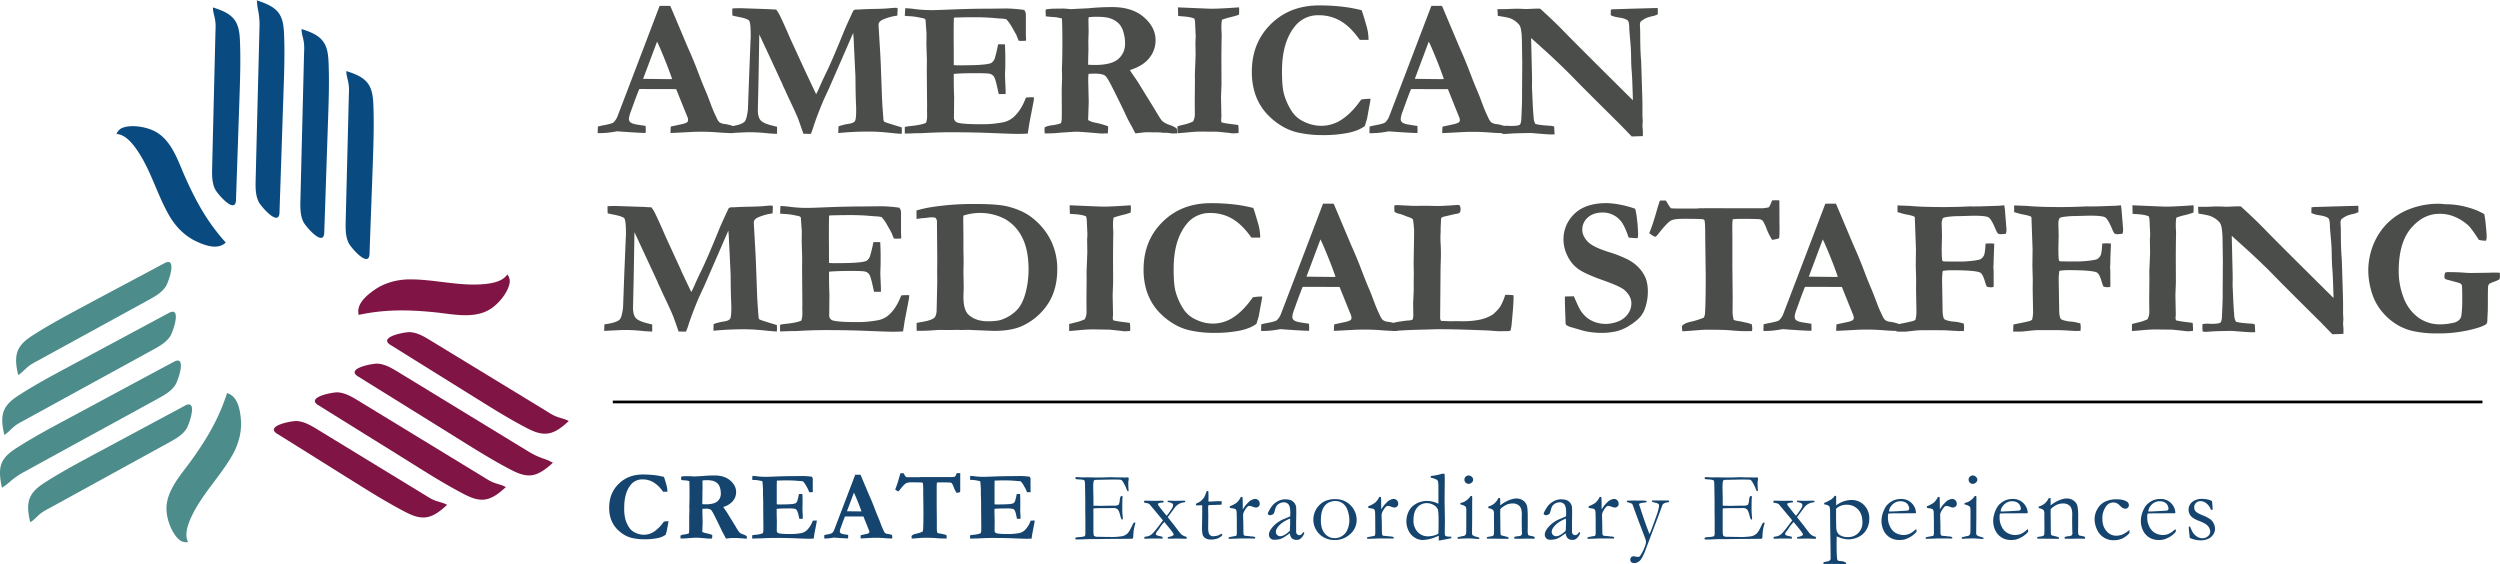<?xml version="1.0" encoding="UTF-8"?>
<svg xmlns="http://www.w3.org/2000/svg" id="Layer_1" data-name="Layer 1" viewBox="0 0 1826.09 412.05">
  <path d="M481.6,125.66l.14-4.79a43.94,43.94,0,0,1,4.73-1.06c3.62-.71,5.82-1.34,6.59-1.91a12.51,12.51,0,0,0,2.86-4.09l14.24-37.28,16.7-43.83h7.68l.63,1.27L547.43,63q4.16,9.24,7.47,18t5.71,14.21q1.41,3.32,3.87,10a96.9,96.9,0,0,0,3.88,9,11,11,0,0,0,2.11,3.45A8,8,0,0,0,574.6,119a27.06,27.06,0,0,1,6.17,1.62,24.84,24.84,0,0,1,.35,3.46c0,.33,0,.85-.07,1.55q-5.22,0-11.49-.49t-11.29-.5q-5.57,0-8,.15l-12,.63-3.46.14c0-1.64.07-3.22.21-4.72l7.83-1.7a14.71,14.71,0,0,0,4.1-1.41,2.26,2.26,0,0,0,.7-1.62,5.72,5.72,0,0,0-.35-1.9l-2.8-6.92L538.93,93.5,512,93.43q-1.5,3.39-6.22,16.57a19.22,19.22,0,0,0-1.34,5.08,3.1,3.1,0,0,0,1,2.61c1.08.9,3.15,1.53,6.21,1.91.42.09,2.09.35,5,.77,0,1.7.07,2.87.07,3.53a10.23,10.23,0,0,1-.14,1.62q-4.38,0-20.88-1.2l-2.89.5a62.73,62.73,0,0,1-9.95.84ZM514.78,86q16.49.21,19.44.21l1.76-.07q-2.12-6.27-5.5-14.63T525,58.8Z" transform="translate(-45.04 -28.41)" style="fill:#4b4d4a"></path>
  <path d="M577.51,125.66l.21-4.79c5.88-.76,9.62-2,11.22-3.6q1.54-1.69,2.4-8.82l.92-25.11,1-25.53c.1-1.55.14-2.49.14-2.82q0-9.94-1.16-11.5c-.78-1-3.8-2.05-9.06-3-1.32-.29-2.36-.52-3.11-.71-.09-1.17-.14-2.16-.14-3V34.6q2.61-.21,6.13-.21l20.63.71,2,.14,3.24.14a22.67,22.67,0,0,1,2.44,3.74q2.58,5.16,6.88,15.11l.81,1.89,11,23.93,1.16,2.46,2.26,4.79q1.08,2.33,2.37,5t2.31,4.9A41.93,41.93,0,0,0,643,93.5q2.82-6.5,5.5-11.92,4.65-9.6,12.63-29.34,1.26-3.18,4.19-9.56c1.95-4.26,3-6.5,3.21-6.74a4.08,4.08,0,0,1,2.54-.56c.47,0,1.2,0,2.18-.07,2.45-.14,5.38-.26,8.81-.36q7.39-.06,11.87-.45t5-.39a12.87,12.87,0,0,1,1.69.14c0,.66.07,1.18.07,1.55l-.14,2.12c0,.42,0,1.06-.07,1.9a39.09,39.09,0,0,0-10.79,3c-1.93.95-2.89,2.12-2.89,3.53v1.06L688.09,69q.21,3,1.14,29.42.21,5.92.93,15a16,16,0,0,1,.14,1.76,2.78,2.78,0,0,0,.74,2.19q.66.5,12.66,4.09c0,.75.07,1.32.07,1.69,0,1,0,2-.07,3q-1.91,0-9.59-.82a138,138,0,0,0-14.39-.81q-10.23,0-19.89.85c-.85.09-1.67.16-2.47.21l.14-4.87a39.23,39.23,0,0,1,7.69-1.9c2.25-.38,3.69-1,4.3-1.9s.92-3.39.92-7.48c0-1.55,0-2.92-.07-4.09q-.36-7.41-.43-20.6l-1.2-24.9c-.14-3.52-.3-6-.49-7.33L650.66,92.79c-.43.94-1.06,2.31-1.91,4.09-1.08,2.31-1.81,3.88-2.18,4.73q-5.43,13-7.55,20-.57,1.77-1.69,4.59l-5.42-.07-3.81-10.8q-1.7-4.23-5.79-12.83-2.4-5-3.74-8.12c-.42-.84-.73-1.48-.92-1.9l-.85-1.76a2.2,2.2,0,0,0-.21-.71L606.08,67.33l-6.43-13.75-.56,33.36-.49,21.65q0,5.37,2,7.66t8.64,3.91l3.39.85v5.15q-4.1-.07-8.78-.6a114.31,114.31,0,0,0-12.45-.53Q589.79,125,577.51,125.66Z" transform="translate(-45.04 -28.41)" style="fill:#4b4d4a"></path>
  <path d="M706.3,34.39c2.68.14,5,.35,7,.64a95.81,95.81,0,0,0,12.91.77q2.53,0,13-.42,15.74-.65,28.43-.64l12.77-.14a109.62,109.62,0,0,1,12.69,1.06,5.46,5.46,0,0,1,1.27,3.81V54l.14,2.89c0,.28,0,.71-.07,1.27l-2.89.14c-.38,0-1.17,0-2.4-.14-.42-.94-1-2.33-1.69-4.16l-2.82-5a32.59,32.59,0,0,0-4.52-6.49,19,19,0,0,0-4.51-.56c-.47,0-1.9-.17-4.3-.35Q764.76,41,757.22,41q-8.61,0-15.38.28-.21,1.77-.21,13.9l.07,11.85v8.89a26.31,26.31,0,0,0,3,.21q12.66,0,18-.5c3.58-.33,5.79-.78,6.64-1.37a7.37,7.37,0,0,0,2.27-3.07,99.44,99.44,0,0,0,2.47-10.37l.92-.07,4.09.07c.18,4.19.28,7.36.28,9.52,0,4.94,0,8.11-.11,9.53s-.1,2.51-.1,3.31q0,1.9.21,6.1t.21,6.24V97.1h-5c-.19-.76-.54-2.31-1.06-4.66q-1.41-6.56-2.54-8.18a5.17,5.17,0,0,0-2.83-1.91c-.94-.32-4.43-.49-10.46-.49q-10.68,0-16,.56v2.4q0,8.4.29,14L741.84,114a3.75,3.75,0,0,0,1.91,3.67q2.89,1.49,17.7,1.48a79.84,79.84,0,0,0,16.65-1.48,16.54,16.54,0,0,0,8.32-4.72q4.8-4.73,8-13.26c1.46-.15,2.66-.22,3.6-.22.52,0,1.29,0,2.33.07-.14,1.18-.26,2.17-.35,3l-.42,2.11L797,118l-1.25,8q-4.59.22-7.27.22-3.94,0-21.1-.71-12.08-.49-29.09-.49-8.46,0-20.82.7h-3l-8.54.28v-4.86a42.46,42.46,0,0,1,5.36-.78q7.34-.84,10.16-2.26a14.52,14.52,0,0,0,.78-5.14c0-.8,0-2.17-.07-4.09l.07-2.19L722,80.1l.07-8-.35-11.29.07-8-.63-8.75c0-.23,0-.7-.14-1.41a3.49,3.49,0,0,0-2.12-1l-2.12-.43a46,46,0,0,0-7.75-1c-.9,0-1.93-.15-3.11-.29Z" transform="translate(-45.04 -28.41)" style="fill:#4b4d4a"></path>
  <path d="M808.13,121.36a16.26,16.26,0,0,1,5.43-1.45,29.88,29.88,0,0,0,6.49-1.51,17.35,17.35,0,0,0,.43-2.05c.09-.66.14-2.91.14-6.77l-.07-15.73.28-8.46-.14-6.56.14-3.81q.21-7.69.21-14.39,0-14.67-.35-18.76L816.53,41c-3.81-.23-6.35-.47-7.62-.7l-.14-4.24.28-.77a40.85,40.85,0,0,1,6.49-.57q1.62,0,6.56-.07c3.38.28,5.22.43,5.5.43l3.74-.22,8.81-.42a172.33,172.33,0,0,1,17.43-.85q14.46,0,23,7.38t8.54,16.89a20.35,20.35,0,0,1-4.61,12.94q-4.61,5.82-14.16,8.78a40.66,40.66,0,0,0,2.25,3.46c2,2.82,3.56,5.22,4.77,7.19l11.25,18.27q4.23,7.28,5.54,8.5a17.11,17.11,0,0,0,5.4,2.72,22.32,22.32,0,0,1,4.86,2.4,6.54,6.54,0,0,1,.43,2.11c0,.42,0,1-.08,1.62h-1.9l-1.41.07-3.67-.49h-2.89a37.7,37.7,0,0,0-5.57-.35l-7.06-.07c-.51,0-2.16.16-4.93.49l-3,.35-2.39-4.65q-3-5.3-4.17-7.9-3.11-6.84-10.65-21.8-3.52-6.9-4.93-7.83c-1.41-1-3.84-1.48-7.27-1.48-.94,0-2.54.05-4.8.14a48.68,48.68,0,0,0-.21,4.87l.36,15.66-.43,13.26A16,16,0,0,0,845,118a59,59,0,0,1,9.45,2.68,35.42,35.42,0,0,1-.28,5.22l-1.69-.07-2.89.14q-15.16-1.34-18-1.34c-1.22,0-2.09,0-2.61.07l-9.73.64a73.87,73.87,0,0,1-8.12.49h-3c-.09-1.17-.14-1.92-.14-2.25A15.92,15.92,0,0,1,808.13,121.36Zm31.74-45.64c2.26.1,3.91.14,4.94.14q12,0,17-4.3a14.39,14.39,0,0,0,5-11.49,27.71,27.71,0,0,0-1.23-8.36,15,15,0,0,0-3.06-5.82,16.24,16.24,0,0,0-6.83-4.16q-3.09-1.06-9.92-1.06a38.28,38.28,0,0,0-5.55.35l-.15,1.34.15,9.52L840,57.67l.07,7.69q-.14,3.24-.21,8.39Z" transform="translate(-45.04 -28.41)" style="fill:#4b4d4a"></path>
  <path d="M905.1,125.73v-5.08c.94-.28,2.48-.68,4.63-1.19a31.45,31.45,0,0,0,6.8-2.33,12.11,12.11,0,0,0,1.27-6.07l-.07-8.32.14-16.08-.07-3.81q.57-14,.56-14.39l-.14-9.38.21-3.81-.35-8-.14-3a16.19,16.19,0,0,0-.49-2.26q-2.9-1.34-9.38-1.7A21,21,0,0,1,905.6,40l-.14-6.2,20.16.84c2.49.1,4,.14,4.66.14q4.15,0,13.32-.56c3.43-.24,5.6-.38,6.49-.42.06.89.08,1.64.08,2.25,0,.8,0,1.84-.17,3.11q-2.81,1-6.44,1.87a45.94,45.94,0,0,0-5.94,1.79,25.31,25.31,0,0,0-.42,5.29,46.75,46.75,0,0,0,.21,4.94Q937.2,65,937.2,71.42L937.27,90l-.36,9.45.29,14.11-.22,2.68a4.62,4.62,0,0,0,.43,1.62,68.28,68.28,0,0,0,7.78,1.27l4.28.57a27.06,27.06,0,0,1,.28,3.52c0,.52,0,1.32-.07,2.4a12.08,12.08,0,0,0-1.41.07c-1.5.1-2.37.14-2.6.14a14.23,14.23,0,0,1-1.83-.21q-1-.14-9.37-1L922,124.53c-2.48,0-6.1.24-10.84.71C908.06,125.52,906,125.69,905.1,125.73Z" transform="translate(-45.04 -28.41)" style="fill:#4b4d4a"></path>
  <path d="M1039.6,35.87q.92,2.12,3.74,12.06a37.65,37.65,0,0,1,1.34,9.6h-6.42q-6.78-9.6-14-13.79a31.3,31.3,0,0,0-16.08-4.2,21.34,21.34,0,0,0-17.63,8.53q-9.11,11.58-9.1,32.24,0,12,1.55,17.07a44.23,44.23,0,0,0,6.42,13.47,20.88,20.88,0,0,0,7.76,6.28,28.74,28.74,0,0,0,13.26,3.17,26.71,26.71,0,0,0,15-4.81q7.23-4.81,13.86-14.38a43.32,43.32,0,0,1,6.84-.56,51.72,51.72,0,0,1-.92,5.55q-.21,1.13-1.62,8.93l-.64,2.11-1,3.3q-4.3,3.32-12.1,5a94.28,94.28,0,0,1-19.15,1.65,79.81,79.81,0,0,1-16.4-1.62,39.28,39.28,0,0,1-13.23-5.15,48.32,48.32,0,0,1-12.62-11,41.4,41.4,0,0,1-6.81-12.91,51.51,51.51,0,0,1-2.22-15.66q0-21,13.86-34.7t35.37-13.68a145,145,0,0,1,16.47.88A103.57,103.57,0,0,1,1039.6,35.87Z" transform="translate(-45.04 -28.41)" style="fill:#4b4d4a"></path>
  <path d="M1045.3,125.66l.14-4.79a43.6,43.6,0,0,1,4.72-1.06c3.62-.71,5.82-1.34,6.6-1.91a12.53,12.53,0,0,0,2.85-4.09l14.24-37.28,16.71-43.83h7.67l.64,1.27L1111.13,63q4.15,9.24,7.47,18t5.7,14.21q1.41,3.32,3.88,10a96.42,96.42,0,0,0,3.87,9,10.93,10.93,0,0,0,2.12,3.45,8,8,0,0,0,4.13,1.41,27.06,27.06,0,0,1,6.17,1.62,26.52,26.52,0,0,1,.35,3.46c0,.33,0,.85-.07,1.55q-5.22,0-11.5-.49t-11.28-.5q-5.58,0-8,.15l-12,.63-3.46.14c0-1.64.07-3.22.21-4.72l7.83-1.7a14.58,14.58,0,0,0,4.09-1.41,2.23,2.23,0,0,0,.71-1.62,5.5,5.5,0,0,0-.36-1.9l-2.8-6.92-5.53-13.82-26.93-.07q-1.5,3.39-6.21,16.57a19.22,19.22,0,0,0-1.34,5.08,3.1,3.1,0,0,0,1,2.61c1.08.9,3.15,1.53,6.2,1.91.43.09,2.1.35,5,.77.05,1.7.07,2.87.07,3.53a9.18,9.18,0,0,1-.14,1.62q-4.37,0-20.88-1.2l-2.89.5a62.61,62.61,0,0,1-9.94.84ZM1078.48,86q16.47.21,19.44.21l1.76-.07q-2.12-6.27-5.5-14.63t-5.5-12.73Z" transform="translate(-45.04 -28.41)" style="fill:#4b4d4a"></path>
  <path d="M1139.09,40l-.28-4.93h6l2-.08q4.23-.21,5.86-.21c.56,0,2.21,0,4.93.14.61,0,1.13.07,1.56.07s1.9,0,4.44-.14,4-.14,4.3-.14c.52,0,1.25,0,2.19.07q10.86,9.88,17.7,17t49.94,49.87V99.85l-.28-8.19q-.21-7.18-.57-11.39t-.42-10q-.07-5.82-.49-10.55-.85-9.24-.85-10.65-.08-4.58-1-5.57-1.47-1.55-6.77-2.33a20.2,20.2,0,0,1-5.78-1.62l.07-4.16,1.83-.21,13.9-.43,15.52-.42c1,0,2-.07,3-.07l.07,4.58a14.64,14.64,0,0,1-3.32,1.27,29.38,29.38,0,0,0-5.22,1.49,22.34,22.34,0,0,0-3.88,2.46,4.4,4.4,0,0,0-.63,2.61c0,.29,0,1.27.14,3,0,.84.07,2.82.07,5.92q.07,10.23.57,16.15c.09,1.27.16,2.71.21,4.31l.77,24.75c0,1.74.07,3,.07,3.67v8.68l.22,3.67-.22,3.8c.19,1.93.29,3.08.29,3.46v3.74l-8.12.28-8.39-8.68-17.14-17-12-12-8.82-9q-8.6-8.48-15.66-14.89l-11.49-10.36.63,26.23c0,1.6.07,3.25.07,4.94l-.07,5,.43,9.24q.21,5.79.77,12.55a15.56,15.56,0,0,0,.35,2.58,18.25,18.25,0,0,0,.85,2.15q2.74,1,12,1.48c.42.1,1,.26,1.83.5l.29,5.71-2.75.07q-2.27,0-14.25-1.06-11.22.15-15,.42c-2.49.19-3.85.29-4.09.29a13.12,13.12,0,0,1-2.32-.29c-.1-1.08-.14-2-.14-2.82,0-.51,0-1.36.07-2.54a19.54,19.54,0,0,1,3.24-.35c.28,0,1.2,0,2.75.14q5.93,0,7-.88c.73-.59,1.14-2.17,1.23-4.76q.5-11.22.5-13.68V97.17l.14-22.93-.21-14.32q-.08-8.18-1.06-11.35a6.08,6.08,0,0,0-1.62-2.82,16.37,16.37,0,0,0-5.51-3.81Q1146.78,41.16,1139.09,40Z" transform="translate(-45.04 -28.41)" style="fill:#4b4d4a"></path>
  <path d="M486.33,270.12l.21-4.8q8.82-1.12,11.21-3.6c1-1.13,1.84-4.06,2.4-8.81l.92-25.11,1.06-25.54c.09-1.55.14-2.49.14-2.82q0-9.94-1.17-11.5t-9.06-3c-1.32-.28-2.35-.52-3.1-.7-.1-1.18-.14-2.17-.14-3v-2.18q2.59-.21,6.12-.21l20.63.7c.47,0,1.13.1,2,.14l3.23.14a22.18,22.18,0,0,1,2.44,3.75q2.59,5.16,6.89,15.11l.81,1.88,11,23.94L543,227q1.17,2.49,2.26,4.8l2.37,5,2.31,4.89a38.25,38.25,0,0,0,1.9-3.74q2.82-6.48,5.5-11.92Q562,216.45,570,196.69c.85-2.12,2.24-5.3,4.2-9.56s3-6.5,3.21-6.73a4,4,0,0,1,2.53-.57c.47,0,1.2,0,2.19-.07q3.66-.21,8.8-.35,7.41-.07,11.87-.46t5-.39a12.74,12.74,0,0,1,1.69.14c0,.66.08,1.18.08,1.56l-.15,2.11c0,.43,0,1.06-.07,1.91a38.84,38.84,0,0,0-10.79,3q-2.9,1.41-2.89,3.53v1l1.21,21.59q.21,3,1.14,29.41.21,5.93.93,15a16.18,16.18,0,0,1,.14,1.77c0,1.13.29,1.86.74,2.18s4.67,1.7,12.66,4.09c0,.76.07,1.32.07,1.7,0,1,0,2-.07,3q-1.9,0-9.59-.81a137.84,137.84,0,0,0-14.39-.81q-10.23,0-19.89.84c-.85.1-1.67.17-2.47.22l.14-4.87A39.15,39.15,0,0,1,574,263.2c2.26-.37,3.69-1,4.3-1.9s.92-3.39.92-7.48c0-1.55,0-2.91-.07-4.09q-.36-7.39-.42-20.59l-1.2-24.9c-.14-3.53-.31-6-.5-7.34l-17.56,40.35c-.42.94-1.06,2.3-1.9,4.09-1.09,2.3-1.81,3.88-2.19,4.72q-5.43,13.05-7.55,20c-.37,1.17-.94,2.7-1.69,4.58l-5.42-.07-3.81-10.79q-1.7-4.23-5.79-12.84c-1.6-3.34-2.84-6-3.74-8.11-.42-.85-.73-1.48-.92-1.91l-.84-1.76a2.65,2.65,0,0,0-.21-.7l-10.52-22.65L508.47,198l-.56,33.36-.49,21.66q0,5.35,2,7.65t8.64,3.92l3.38.84v5.15c-2.73-.05-5.65-.25-8.78-.6a116.92,116.92,0,0,0-12.45-.53Q498.6,269.48,486.33,270.12Z" transform="translate(-45.04 -28.41)" style="fill:#4b4d4a"></path>
  <path d="M615.11,178.85q4,.21,7,.63a94.17,94.17,0,0,0,12.91.78q2.54,0,13-.43,15.72-.63,28.42-.63l12.77-.14a111.55,111.55,0,0,1,12.7,1.05,5.55,5.55,0,0,1,1.27,3.81v14.53l.14,2.9c0,.28,0,.7-.07,1.27l-2.9.14c-.37,0-1.17,0-2.39-.14-.43-.94-1-2.33-1.7-4.17l-2.82-5A32.64,32.64,0,0,0,689,187a19.07,19.07,0,0,0-4.52-.57l-4.3-.35q-6.55-.57-14.11-.56-8.6,0-15.37.28c-.14,1.17-.21,5.81-.21,13.89l.07,11.85v8.89a26.17,26.17,0,0,0,3,.21q12.65,0,18-.49t6.65-1.38a7.29,7.29,0,0,0,2.26-3.07A96.86,96.86,0,0,0,683,205.3l.92-.07,4.09.07c.19,4.18.28,7.36.28,9.52q0,7.41-.1,9.52c-.07,1.41-.11,2.52-.11,3.31q0,1.9.21,6.11t.21,6.24v1.55h-5c-.19-.75-.55-2.3-1.06-4.66-.95-4.37-1.8-7.09-2.55-8.18a5.16,5.16,0,0,0-2.83-1.9q-1.41-.5-10.46-.49-10.66,0-16,.56v2.4q0,8.39.28,14l-.14,15.24a3.75,3.75,0,0,0,1.9,3.67q2.9,1.47,17.71,1.48a80.49,80.49,0,0,0,16.64-1.48,16.59,16.59,0,0,0,8.33-4.73q4.78-4.73,8-13.26c1.45-.14,2.65-.21,3.59-.21.52,0,1.3,0,2.33.07-.14,1.17-.25,2.16-.35,3l-.41,2.12-2.57,13.33-1.25,8c-3.06.14-5.49.21-7.27.21q-4,0-21.11-.7-12.07-.5-29.08-.5-8.48,0-20.83.71h-3l-8.54.28V265.6a44.82,44.82,0,0,1,5.36-.77q7.33-.85,10.15-2.26a14.58,14.58,0,0,0,.78-5.15c0-.8,0-2.16-.07-4.09l.07-2.19-.21-26.59.07-8-.36-11.28.08-8-.64-8.75c0-.24,0-.71-.14-1.41a3.44,3.44,0,0,0-2.12-1c-.51-.09-1.22-.23-2.11-.42a45.18,45.18,0,0,0-7.76-1c-.89-.05-1.93-.14-3.1-.28Z" transform="translate(-45.04 -28.41)" style="fill:#4b4d4a"></path>
  <path d="M714.55,264.33c.7-.18,2.16-.47,4.37-.84,4.37-.76,7.24-1.76,8.61-3q1.26-1.2,1.62-4.58.06-.85.49-21.5l-.07-7.75.07-9.37-.21-24v-2.82a3.81,3.81,0,0,0-1-2.82c-.33-.33-1.24-.49-2.75-.49a24.9,24.9,0,0,0-4.23.42,44.8,44.8,0,0,0-5.57.57l-1.34.21-.07-6.21a87.75,87.75,0,0,1,11.92-2.61,198.63,198.63,0,0,1,31.6-2.12q15.66,0,22.92,1.77,11,2.75,17.92,8.17a47.92,47.92,0,0,1,13.86,16.81,47.2,47.2,0,0,1,4.62,20.83q0,14.24-6.21,24.42a44.76,44.76,0,0,1-17.85,16.32q-8.18,4.36-22.21,4.37l-14.46-.57-4.24-.2-5.71.13-1.69-.13-5.93.13-7.83-.07q-.42,0-7.19.45c-1.51.09-3.48.15-5.93.19-1.5,0-2.63,0-3.38.07C714.59,269,714.55,267.11,714.55,264.33Zm34.21-78.47c-.1,1.45-.14,2.48-.14,3.09l.14,12v10.43q.13,5.07.14,8.87l-.14,6.7.21,11.2-.21,6.9q0,9.65,3.59,13.1,5.22,4.94,14.39,4.93,7,0,10.3-1.33a28.58,28.58,0,0,0,11-7.12q4.05-4.43,6.17-12.56a66.46,66.46,0,0,0,2.12-16.8q0-14.22-4.55-23.23a31.52,31.52,0,0,0-12.45-13.55,39.27,39.27,0,0,0-30.54-2.61Z" transform="translate(-45.04 -28.41)" style="fill:#4b4d4a"></path>
  <path d="M826,270.19v-5.08q1.39-.42,4.62-1.2a30.72,30.72,0,0,0,6.8-2.33,12.07,12.07,0,0,0,1.27-6.06l-.07-8.33.14-16.08-.07-3.81q.57-14,.57-14.39l-.14-9.38.21-3.81-.35-8-.15-3a15.08,15.08,0,0,0-.49-2.26c-1.93-.89-5.05-1.45-9.38-1.69-1,0-1.86-.12-2.47-.21l-.14-6.21,20.17.85c2.49.09,4,.14,4.65.14q4.15,0,13.33-.57l6.48-.42c.06.9.09,1.65.09,2.26,0,.8-.06,1.83-.17,3.1q-2.82,1-6.44,1.87a47.1,47.1,0,0,0-6,1.8,25.25,25.25,0,0,0-.42,5.29,46.88,46.88,0,0,0,.21,4.94q-.21,11.91-.21,18.34l.07,18.62-.35,9.45.28,14.11-.21,2.68a4.9,4.9,0,0,0,.42,1.62,73.19,73.19,0,0,0,7.79,1.27c.42.05,1.84.23,4.27.56a27.45,27.45,0,0,1,.29,3.53c0,.52,0,1.32-.08,2.4a10,10,0,0,0-1.4.07c-1.51.09-2.37.14-2.61.14a14.23,14.23,0,0,1-1.83-.21q-1-.15-9.37-1L842.88,269q-3.74,0-10.85.7C828.93,270,826.92,270.14,826,270.19Z" transform="translate(-45.04 -28.41)" style="fill:#4b4d4a"></path>
  <path d="M960.47,180.33q.91,2.11,3.74,12.06a37.14,37.14,0,0,1,1.34,9.59h-6.42q-6.76-9.58-14-13.79a31.33,31.33,0,0,0-16.09-4.2,21.35,21.35,0,0,0-17.63,8.54q-9.09,11.57-9.1,32.23,0,12,1.55,17.07a44.58,44.58,0,0,0,6.42,13.47,20.87,20.87,0,0,0,7.76,6.28,28.68,28.68,0,0,0,13.26,3.18,26.7,26.7,0,0,0,15-4.82q7.23-4.81,13.86-14.37A41.15,41.15,0,0,1,967,245a49.34,49.34,0,0,1-.92,5.55c-.14.75-.68,3.73-1.62,8.92l-.63,2.11-1,3.31q-4.3,3.32-12.1,5a94.14,94.14,0,0,1-19.15,1.66,79.81,79.81,0,0,1-16.4-1.62A39.52,39.52,0,0,1,902,264.76a48.58,48.58,0,0,1-12.63-11,41.58,41.58,0,0,1-6.8-12.91,51.49,51.49,0,0,1-2.22-15.65q0-21,13.86-34.71t35.37-13.68a145,145,0,0,1,16.47.88A101.94,101.94,0,0,1,960.47,180.33Z" transform="translate(-45.04 -28.41)" style="fill:#4b4d4a"></path>
  <path d="M966.17,270.12l.14-4.8c.9-.28,2.47-.63,4.73-1.06,3.62-.7,5.82-1.34,6.59-1.9a12.75,12.75,0,0,0,2.86-4.09L994.73,221l16.71-43.84h7.67l.63,1.27L1032,207.48q4.15,9.24,7.47,18t5.71,14.22q1.41,3.32,3.87,9.94a94.66,94.66,0,0,0,3.88,9,11.08,11.08,0,0,0,2.11,3.46,8.17,8.17,0,0,0,4.13,1.41,25.94,25.94,0,0,1,6.17,1.62,25,25,0,0,1,.36,3.45c0,.33,0,.85-.08,1.56-3.47,0-7.31-.17-11.49-.5s-8-.49-11.29-.49q-5.56,0-8,.14l-12,.64-3.46.14c0-1.65.08-3.22.22-4.73l7.83-1.69a14.73,14.73,0,0,0,4.09-1.41,2.23,2.23,0,0,0,.7-1.63,5.76,5.76,0,0,0-.35-1.9l-2.8-6.91L1023.5,238l-26.92-.07q-1.5,3.39-6.22,16.58a18.88,18.88,0,0,0-1.33,5.08,3.13,3.13,0,0,0,1,2.61c1.08.89,3.15,1.53,6.21,1.9.42.1,2.09.35,5,.78,0,1.69.07,2.87.07,3.52a10.46,10.46,0,0,1-.14,1.63q-4.38,0-20.88-1.2l-2.89.49a61.63,61.63,0,0,1-9.95.85Zm33.18-39.64q16.49.21,19.44.21l1.76-.07q-2.12-6.28-5.5-14.64t-5.5-12.73Z" transform="translate(-45.04 -28.41)" style="fill:#4b4d4a"></path>
  <path d="M1062.44,264.33a49.29,49.29,0,0,1,6.17-1.21c2.65-.39,4.22-.58,4.69-.58,1.83-.05,3.06-.34,3.67-.89a12.16,12.16,0,0,0,.42-2.82l-.14-9,.42-9.18v-5.86l.07-6.91-.14-7.35.28-15.74.07-7.13v-1c-.33-4.94-.64-7.66-1-8.15s-1.66-1.12-4-1.87l-2.68-1.06a18.81,18.81,0,0,0-3.18-1,8.89,8.89,0,0,1-3.45-1.48q-.15-1.83-.15-2.82c0-.38,0-.94.08-1.7a2.75,2.75,0,0,1,1.33-.35q1.69,0,12.28.56l10.08-.07,7.48.15q4.88,0,12.49-.59c1.5-.13,2.37-.19,2.61-.19a1.77,1.77,0,0,1,1.48.56,5,5,0,0,1,.56,2.78,3.48,3.48,0,0,1-.77,2.44c-.29.33-1.32.62-3.11.85l-8.74,2.05c-.24.09-.64.28-1.2.56a8.52,8.52,0,0,0-.43.85l-.07,2-.21,4.45v2c0,.24,0,1.53-.16,3.89,0,.61,0,1.22,0,1.83,0,.76,0,2,.14,3.82q.21,4.23.21,7.41,0,3.67-.21,8.4c0,1.18-.07,2.71-.07,4.59l-.28,33.47c0,1.41.23,2.33.7,2.75l6.7.27,4.17-.07,4.44.07q11.36,0,17.84-2.6,4.88-2,6.35-3.93a20.32,20.32,0,0,0,3.92-4.57,42.72,42.72,0,0,0,3.42-8.15h2.26a28.71,28.71,0,0,1,3.8.28v2q0,5.07-1.27,17.73a28.31,28.31,0,0,1-1,6.19,18.59,18.59,0,0,1-2,.28h-2.61l-3.67.07q-.63,0-8.39-.57-1.41-.06-13.47-.49t-23.63-.42l-14.39.42q-8.33.21-15.59.78h-1.06c-.28,0-.72,0-1.34-.07a8.14,8.14,0,0,1-.14-1.34A13.52,13.52,0,0,1,1062.44,264.33Z" transform="translate(-45.04 -28.41)" style="fill:#4b4d4a"></path>
  <path d="M1239.45,180.89a47.5,47.5,0,0,1,1.27,7.27,105.48,105.48,0,0,1,.85,11.28,14.63,14.63,0,0,1-.29,2.75l-.7.21-5.08-.35-.85-.14q-3.11-9.32-6.2-12.63a16.89,16.89,0,0,0-12.63-5.64q-6.91,0-11,3.64a11.6,11.6,0,0,0-4,9q0,4.51,4,8.68t16.8,8A81.22,81.22,0,0,1,1232,217a30.2,30.2,0,0,1,9.28,6.13,26.06,26.06,0,0,1,5.81,8.43,27.91,27.91,0,0,1,1.59,10.12,36.05,36.05,0,0,1-2.47,13.06,19.68,19.68,0,0,1-4.3,6.42,40.69,40.69,0,0,1-6.56,5,32.31,32.31,0,0,1-9.21,4.13,49,49,0,0,1-12.23,1.27,59.58,59.58,0,0,1-11.78-1.41l-8.47-2.47a13.9,13.9,0,0,1-4.44-1.77,2.6,2.6,0,0,1-.64-1.34v-.77c0-.52-.11-3.74-.35-9.66q-.13-4.59-.14-6.49v-2.68l6.56-.14c2.25,5.23,3.71,8.4,4.37,9.48a23.27,23.27,0,0,0,4.82,5.84,20.07,20.07,0,0,0,6.3,3.54,23.57,23.57,0,0,0,8,1.31,25.11,25.11,0,0,0,8.38-1.63,15.43,15.43,0,0,0,7.36-5.33,13,13,0,0,0,2.78-7.94q0-5.23-4.87-9.68-3-2.76-15.94-7.34t-18-8.19a24.77,24.77,0,0,1-7.9-9.64,26.92,26.92,0,0,1-2.89-11.61,25.61,25.61,0,0,1,8-19.05q8-7.83,23.7-7.83a61.52,61.52,0,0,1,10,1.2A76.11,76.11,0,0,1,1239.45,180.89Z" transform="translate(-45.04 -28.41)" style="fill:#4b4d4a"></path>
  <path d="M1257.49,174.9h4.37c.33.52.57.9.71,1.14a26.14,26.14,0,0,0,3,4.5c.61.14,3.84.21,9.67.21q5.43,0,9.66-.05l1.41-.16,8.54-.07,15.94.07h21.79l4.16-.57c.61-.43,1.27-1.57,2-3.43.19-.43.44-1,.77-1.79l3.11-.07c.47,0,1.17,0,2.11.07q.08,4.88.07,14.68l.07,6.27-.07,3.6a15.42,15.42,0,0,1-.28,3.17,24.54,24.54,0,0,1-5.08,1.13,48.11,48.11,0,0,1-4-8,33.09,33.09,0,0,0-2.72-5.78,4,4,0,0,0-2-1.2q-1.71-.36-15-.35c-1.32,0-3,.09-5,.28a36.12,36.12,0,0,0-.36,4.51l.07,9.45v20.74l.22,22.36-.07,9.17a23.82,23.82,0,0,0,.85,7.34,18.16,18.16,0,0,0,4.18.91c.38.05,2.12.43,5.24,1.13a28.31,28.31,0,0,1,3.76,1.13c.24,1.69.35,2.73.35,3.1a11.5,11.5,0,0,1-.21,1.84c-1,0-1.88.07-2.54.07a122.46,122.46,0,0,1-12.34-.53q-5.09-.53-18.41-.53-2.11,0-12.41.85c-2.68.18-4.42.28-5.22.28,0-.71-.1-1.25-.14-1.62l-.07-1.63v-.56q1.54-2,5.85-3a54.09,54.09,0,0,0,10.16-3.18,8.75,8.75,0,0,0,.84-3.52q.5-8.48.5-27l-.36-26.66q0-11-.42-13.33a1.76,1.76,0,0,0-.49-.95,1.79,1.79,0,0,0-1-.39q-2.19-.29-14.25-.28-6.63,0-8.89,1.27-3,1.76-9.1,9.59c-1.17,1.5-2,2.26-2.6,2.26a15.85,15.85,0,0,1-4.17-2.75q2.19-4.59,6.07-18.34Q1257,176.31,1257.49,174.9Z" transform="translate(-45.04 -28.41)" style="fill:#4b4d4a"></path>
  <path d="M1333.09,270.12l.14-4.8c.9-.28,2.47-.63,4.73-1.06,3.62-.7,5.82-1.34,6.59-1.9a12.75,12.75,0,0,0,2.86-4.09L1361.65,221l16.7-43.84H1386l.63,1.27,12.26,29.06q4.15,9.24,7.47,18t5.71,14.22q1.41,3.32,3.87,9.94a94.66,94.66,0,0,0,3.88,9,11.08,11.08,0,0,0,2.11,3.46,8.17,8.17,0,0,0,4.13,1.41,26.06,26.06,0,0,1,6.17,1.62,24.6,24.6,0,0,1,.35,3.45c0,.33,0,.85-.07,1.56q-5.22,0-11.49-.5c-4.19-.32-8-.49-11.29-.49q-5.57,0-8,.14l-12,.64-3.46.14c0-1.65.07-3.22.22-4.73l7.82-1.69a14.71,14.71,0,0,0,4.1-1.41,2.27,2.27,0,0,0,.7-1.63,5.76,5.76,0,0,0-.35-1.9l-2.8-6.91L1390.42,238l-26.92-.07q-1.5,3.39-6.22,16.58a19,19,0,0,0-1.34,5.08,3.13,3.13,0,0,0,1,2.61c1.08.89,3.15,1.53,6.21,1.9.42.1,2.09.35,5,.78,0,1.69.07,2.87.07,3.52a10.46,10.46,0,0,1-.14,1.63q-4.38,0-20.88-1.2l-2.89.49a61.72,61.72,0,0,1-10,.85Zm33.18-39.64q16.49.21,19.44.21l1.76-.07q-2.12-6.28-5.5-14.64t-5.5-12.73Z" transform="translate(-45.04 -28.41)" style="fill:#4b4d4a"></path>
  <path d="M1430.34,270.61l.14-5.14q1.56-.36,5.15-1.07t7.2-1.62l1.34-.84a23.76,23.76,0,0,0,.7-5.78v-.42l-.28-16.28.07-6.84-.28-10.08.14-12-.85-23.6q-1.05-1-6.84-2a41.79,41.79,0,0,1-4.09-1.13l-1.69-.42v-4.94l9.3.36q8.46.84,24.88.84,8.24,0,17.19-.42l1.34-.07,3.45.07,1.41-.07h3l12.62-.43a21.07,21.07,0,0,0,2.22-.14c.91-.09,1.77-.16,2.57-.21a32.25,32.25,0,0,1,.56,4.23l1.06,13.26a9.71,9.71,0,0,1-.42,3.25,29.34,29.34,0,0,1-3.74.35,3.71,3.71,0,0,1-2.26-.63,15.69,15.69,0,0,1-1.62-3.18q-3-7.12-5-8.43T1486,186l-9.72.28a62.73,62.73,0,0,0-9.79.71,14.42,14.42,0,0,0-2.25.7,8.47,8.47,0,0,0-.92,4.17l.21,8.41-.21,9.62c0,4.9.17,7.91.5,9a2.8,2.8,0,0,0,1,.49l5,.07h8.44a79.6,79.6,0,0,0,8.66-.7c2.67-.33,4.32-.71,4.93-1.13a6.41,6.41,0,0,0,2.42-2.86c.5-1.15.86-4,1.1-8.43.23,0,.87,0,1.9-.07.66,0,1.1-.07,1.34-.07.52,0,1.55.07,3.1.21l-.42,11.29c0,2.4-.11,4.47-.21,6.21l.14,1.55q.07.71.07,10.44c0,.42,0,1.13-.07,2.11a11.23,11.23,0,0,1-2.14.29,22.16,22.16,0,0,1-2.79-.43,29.23,29.23,0,0,1-1.4-3.88c-1.08-3.71-2.26-5.87-3.52-6.49q-3.39-1.68-21.27-1.69a43.39,43.39,0,0,0-6,.5,41.87,41.87,0,0,0-.49,6.84l.35,21.16c0,3.9.47,6.3,1.27,7.19.51.57,2.28,1.13,5.29,1.69l1.41.15a26,26,0,0,1,5.57.91l1.9.43a20.48,20.48,0,0,1,.29,2.86,22.25,22.25,0,0,1-.21,2.71l-1.35-.07-2.18.07-10-.56q-1.7-.07-15.8-.08a60.5,60.5,0,0,0-7.4.43q-5.58.63-6.07.63Q1432,270.68,1430.34,270.61Z" transform="translate(-45.04 -28.41)" style="fill:#4b4d4a"></path>
  <path d="M1515.53,270.61l.15-5.14c1-.24,2.75-.6,5.14-1.07s4.8-1,7.2-1.62l1.34-.84a23.76,23.76,0,0,0,.7-5.78v-.42l-.28-16.28.07-6.84-.28-10.08.14-12-.84-23.6q-1.06-1-6.85-2a41.79,41.79,0,0,1-4.09-1.13l-1.69-.42v-4.94l9.3.36q8.46.84,24.88.84c5.49,0,11.23-.14,17.19-.42l1.34-.07,3.45.07,1.42-.07h3l12.61-.43a21.07,21.07,0,0,0,2.22-.14c.91-.09,1.77-.16,2.57-.21a32.25,32.25,0,0,1,.56,4.23l1.06,13.26a9.71,9.71,0,0,1-.42,3.25,29.18,29.18,0,0,1-3.74.35,3.71,3.71,0,0,1-2.26-.63,15.34,15.34,0,0,1-1.61-3.18q-3-7.12-5-8.43t-11.58-1.3l-9.72.28a62.73,62.73,0,0,0-9.79.71,14.42,14.42,0,0,0-2.25.7,8.47,8.47,0,0,0-.92,4.17l.22,8.41-.22,9.62c0,4.9.17,7.91.5,9a2.8,2.8,0,0,0,1,.49l5,.07h8.45a79.64,79.64,0,0,0,8.65-.7q4-.5,4.93-1.13a6.5,6.5,0,0,0,2.43-2.86q.74-1.72,1.09-8.43c.23,0,.87,0,1.9-.07.66,0,1.11-.07,1.34-.07.52,0,1.55.07,3.11.21l-.43,11.29q0,3.6-.21,6.21l.14,1.55q.07.71.07,10.44c0,.42,0,1.13-.07,2.11a11.13,11.13,0,0,1-2.14.29,22.16,22.16,0,0,1-2.79-.43,29.23,29.23,0,0,1-1.4-3.88c-1.08-3.71-2.26-5.87-3.52-6.49q-3.39-1.68-21.26-1.69a43.4,43.4,0,0,0-6.06.5,41.87,41.87,0,0,0-.49,6.84l.35,21.16c0,3.9.47,6.3,1.27,7.19q.78.86,5.29,1.69l1.41.15a25.91,25.91,0,0,1,5.57.91l1.91.43a21.78,21.78,0,0,1,.28,2.86,22.25,22.25,0,0,1-.21,2.71l-1.34-.07-2.19.07-10-.56q-1.68-.07-15.8-.08a60.5,60.5,0,0,0-7.4.43q-5.58.63-6.07.63Q1517.22,270.68,1515.53,270.61Z" transform="translate(-45.04 -28.41)" style="fill:#4b4d4a"></path>
  <path d="M1602.28,270.19v-5.08q1.4-.42,4.62-1.2a30.72,30.72,0,0,0,6.8-2.33,12.07,12.07,0,0,0,1.27-6.06l-.07-8.33.14-16.08-.07-3.81q.57-14,.57-14.39l-.14-9.38.21-3.81-.35-8-.15-3a15.08,15.08,0,0,0-.49-2.26c-1.93-.89-5-1.45-9.38-1.69-1,0-1.86-.12-2.47-.21l-.14-6.21,20.17.85c2.49.09,4,.14,4.65.14q4.15,0,13.33-.57l6.48-.42c.06.9.09,1.65.09,2.26,0,.8-.06,1.83-.17,3.1q-2.82,1-6.44,1.87a47.1,47.1,0,0,0-6,1.8,25.25,25.25,0,0,0-.42,5.29,46.88,46.88,0,0,0,.21,4.94q-.21,11.91-.21,18.34l.07,18.62-.35,9.45.28,14.11-.21,2.68a4.9,4.9,0,0,0,.42,1.62,73.19,73.19,0,0,0,7.79,1.27c.42.05,1.84.23,4.28.56a29.1,29.1,0,0,1,.28,3.53c0,.52,0,1.32-.07,2.4a10.1,10.1,0,0,0-1.41.07c-1.51.09-2.38.14-2.61.14a14.23,14.23,0,0,1-1.83-.21q-1-.15-9.37-1l-12.46-.14q-3.73,0-10.85.7C1605.24,270,1603.22,270.14,1602.28,270.19Z" transform="translate(-45.04 -28.41)" style="fill:#4b4d4a"></path>
  <path d="M1650.86,184.42l-.28-4.94h6l2-.07q4.23-.21,5.85-.21c.57,0,2.21.05,4.94.14.61,0,1.13.07,1.55.07s1.91,0,4.45-.14,4-.14,4.3-.14c.52,0,1.25,0,2.19.07q10.86,9.87,17.7,17t49.94,49.86V244.3l-.28-8.18c-.14-4.8-.33-8.59-.57-11.39s-.37-6.14-.42-10-.21-7.39-.49-10.54q-.85-9.24-.85-10.65-.08-4.59-1-5.58c-1-1-3.24-1.81-6.77-2.32a20.38,20.38,0,0,1-5.78-1.63l.07-4.16,1.83-.21,13.9-.42,15.51-.43c1,0,2-.07,3-.07l.07,4.59a15.32,15.32,0,0,1-3.32,1.27,29.8,29.8,0,0,0-5.22,1.48,21.58,21.58,0,0,0-3.88,2.47,4.36,4.36,0,0,0-.63,2.61c0,.28,0,1.27.14,3,.05.85.07,2.82.07,5.93q.07,10.22.56,16.15c.1,1.27.17,2.7.22,4.3l.77,24.76c0,1.74.07,3,.07,3.67v8.67l.21,3.67-.21,3.81c.19,1.93.28,3.08.28,3.45v3.74l-8.11.28-8.39-8.67-17.14-17-12-12-8.82-9q-8.61-8.46-15.66-14.88l-11.49-10.37.63,26.24c.05,1.6.07,3.24.07,4.94l-.07,5,.42,9.24c.15,3.86.4,8,.78,12.56a14.53,14.53,0,0,0,.35,2.57,17,17,0,0,0,.85,2.15q2.74,1,12,1.49c.42.09,1,.25,1.83.49l.29,5.71-2.76.07q-2.25,0-14.24-1-11.22.13-15,.42c-2.49.19-3.85.28-4.09.28a13.12,13.12,0,0,1-2.33-.28c-.09-1.08-.14-2-.14-2.82,0-.52,0-1.37.07-2.54a18.71,18.71,0,0,1,3.25-.35c.28,0,1.2,0,2.75.14,3.95,0,6.29-.3,7-.88s1.14-2.18,1.23-4.77q.49-11.2.5-13.68v-3.88l.14-22.92-.21-14.32q-.08-8.19-1.06-11.36a6.17,6.17,0,0,0-1.62-2.82,16.76,16.76,0,0,0-5.51-3.81Q1658.55,185.63,1650.86,184.42Z" transform="translate(-45.04 -28.41)" style="fill:#4b4d4a"></path>
  <path d="M1859.63,184.77a77.54,77.54,0,0,1,1.13,8.08c.42,4,.63,6.94.63,8.78a8.92,8.92,0,0,1-.49,2.61,25.79,25.79,0,0,1-5.15-.57q-5.36-8.25-7.55-10.37a34.6,34.6,0,0,0-10.51-6.7,27.18,27.18,0,0,0-10.86-2q-11.77,0-20.74,10.57t-8.95,31.43a53.35,53.35,0,0,0,3.49,19,31.54,31.54,0,0,0,10.47,14.48,26.61,26.61,0,0,0,16.44,5.25,43.48,43.48,0,0,0,9.73-1.19,8.11,8.11,0,0,0,4.23-2.25,5.9,5.9,0,0,0,1.48-3.37,89.36,89.36,0,0,0,.57-11.59q0-7.3-.21-10a3.46,3.46,0,0,0-1-1.37,14.18,14.18,0,0,0-2.85-1l-6.28-1.69a4.38,4.38,0,0,1-2.54-1.2,10.41,10.41,0,0,1-.14-1.34,11,11,0,0,1,.49-2.75,6.87,6.87,0,0,1,1.77-.42q7.68,0,13.33.51c1.31.08,2.75.13,4.3.13l11.14-.15,4.73-.14c.56,0,2.14,0,4.73.14,0,1.23.07,2.26.07,3.11a4,4,0,0,1-.5,1.76,27.29,27.29,0,0,1-4.09,1.8,14.65,14.65,0,0,0-3.24,1.43,3.24,3.24,0,0,0-.78,1.77c-.14.79-.21,3.59-.21,8.37q0,8.31-.07,9.93-.29,5.22-.28,5.92c0,1.74-.24,2.82-.71,3.24q-2,2-12.24,4.47a101.36,101.36,0,0,1-23.87,2.5,79.19,79.19,0,0,1-16.54-1.52,39.09,39.09,0,0,1-12-4.48,44,44,0,0,1-11.35-9.59,39.49,39.49,0,0,1-7.06-12.2,56.16,56.16,0,0,1-3.24-18.55,51,51,0,0,1,4.79-21,45.92,45.92,0,0,1,9.92-13.86,46.66,46.66,0,0,1,16-9.84,58.14,58.14,0,0,1,20.88-3.67,45.92,45.92,0,0,1,4.58.36,57.78,57.78,0,0,1,16.09,2.15A52.45,52.45,0,0,1,1859.63,184.77Z" transform="translate(-45.04 -28.41)" style="fill:#4b4d4a"></path>
  <line x1="438.4" y1="304.87" x2="1803.03" y2="298.73" style="fill:none"></line>
  <line x1="447.62" y1="293.6" x2="1813.28" y2="293.6" style="fill:#666;stroke:#000;stroke-miterlimit:10;stroke-width:2px"></line>
  <path d="M530,376.77c.3.71.93,2.72,1.87,6a19,19,0,0,1,.67,4.8h-3.21a23.39,23.39,0,0,0-7-6.9,15.61,15.61,0,0,0-8-2.1,10.67,10.67,0,0,0-8.81,4.27Q501,388.66,501,399a33,33,0,0,0,.77,8.53,22.38,22.38,0,0,0,3.21,6.74,10.48,10.48,0,0,0,3.88,3.14,14.34,14.34,0,0,0,6.63,1.59,13.39,13.39,0,0,0,7.5-2.41,26.88,26.88,0,0,0,6.93-7.19,21.13,21.13,0,0,1,3.42-.28,27.26,27.26,0,0,1-.46,2.78c-.07.37-.34,1.86-.81,4.46l-.32,1-.49,1.66a15.05,15.05,0,0,1-6.05,2.48,47.12,47.12,0,0,1-9.58.83,39.94,39.94,0,0,1-8.2-.81,19.8,19.8,0,0,1-6.61-2.57,24.28,24.28,0,0,1-6.31-5.51,20.84,20.84,0,0,1-3.41-6.45A25.8,25.8,0,0,1,490,399.2q0-10.51,6.93-17.35T514.58,375a71.44,71.44,0,0,1,8.24.44A50.54,50.54,0,0,1,530,376.77Z" transform="translate(-45.04 -28.41)" style="fill:#15456f"></path>
  <path d="M542.21,419.51a8,8,0,0,1,2.71-.72,14.48,14.48,0,0,0,3.25-.76,7.64,7.64,0,0,0,.21-1c0-.33.07-1.46.07-3.39l0-7.86.14-4.23-.07-3.28.07-1.91q.11-3.84.1-7.19,0-7.33-.17-9.38l-2.08-.43a36,36,0,0,1-3.81-.35l-.07-2.11.14-.39a20.28,20.28,0,0,1,3.24-.28l3.28,0c1.69.14,2.61.21,2.75.21l1.87-.1,4.41-.22a86,86,0,0,1,8.71-.42q7.23,0,11.5,3.69t4.27,8.44a10.17,10.17,0,0,1-2.31,6.48,14,14,0,0,1-7.08,4.39,19.76,19.76,0,0,0,1.13,1.72c1,1.41,1.78,2.61,2.39,3.6l5.62,9.14a26.63,26.63,0,0,0,2.77,4.24,8.13,8.13,0,0,0,2.7,1.36,11.4,11.4,0,0,1,2.43,1.2,3.25,3.25,0,0,1,.21,1.06q0,.32,0,.81h-1l-.7,0-1.84-.25h-1.44a18.19,18.19,0,0,0-2.79-.18l-3.53,0c-.25,0-1.08.08-2.46.24l-1.52.18-1.2-2.33q-1.49-2.64-2.08-3.95-1.56-3.42-5.33-10.89c-1.17-2.31-2-3.61-2.46-3.92a6.67,6.67,0,0,0-3.64-.74c-.47,0-1.27,0-2.4.07-.07.68-.1,1.5-.1,2.43l.18,7.83L558,416.9a8,8,0,0,0,2.58.92,28.91,28.91,0,0,1,4.72,1.34,17.12,17.12,0,0,1-.14,2.61l-.84,0-1.45.07q-7.57-.68-9-.67c-.61,0-1,0-1.31,0l-4.86.32a38.47,38.47,0,0,1-4.06.25h-1.52c0-.59-.07-1-.07-1.13A8.19,8.19,0,0,1,542.21,419.51Zm15.87-22.81c1.13,0,1.95.07,2.47.07,4,0,6.83-.72,8.5-2.15a7.21,7.21,0,0,0,2.5-5.75,13.85,13.85,0,0,0-.61-4.18,7.43,7.43,0,0,0-1.53-2.91A8.14,8.14,0,0,0,566,379.7a16.44,16.44,0,0,0-5-.53,19.93,19.93,0,0,0-2.77.17l-.08.67.08,4.77-.11,2.89,0,3.84c0,1.08-.08,2.48-.1,4.2Z" transform="translate(-45.04 -28.41)" style="fill:#15456f"></path>
  <path d="M594.67,376c1.34.07,2.5.18,3.49.32a47.14,47.14,0,0,0,6.45.38q1.27,0,6.52-.21,7.88-.31,14.22-.31l6.38-.07a55.43,55.43,0,0,1,6.35.52,2.77,2.77,0,0,1,.63,1.91v7.26l.07,1.45q0,.21,0,.63l-1.45.08c-.19,0-.58,0-1.2-.08-.21-.47-.49-1.16-.84-2.08l-1.41-2.5a16.19,16.19,0,0,0-2.26-3.24,9.5,9.5,0,0,0-2.26-.29l-2.15-.17c-2.18-.19-4.54-.29-7-.29q-4.3,0-7.69.15c-.07.58-.11,2.9-.11,6.94l0,5.93v4.44a13.36,13.36,0,0,0,1.52.11q6.33,0,9-.25a8.53,8.53,0,0,0,3.32-.69,3.56,3.56,0,0,0,1.14-1.53,49.77,49.77,0,0,0,1.23-5.18l.46,0,2.05,0c.09,2.09.14,3.67.14,4.76,0,2.46,0,4.05-.06,4.76s0,1.26,0,1.65c0,.64,0,1.66.11,3.06s.1,2.44.1,3.12v.77h-2.5c-.1-.37-.27-1.15-.53-2.33A14.63,14.63,0,0,0,627,401a2.61,2.61,0,0,0-1.42-.95,28.23,28.23,0,0,0-5.23-.25q-5.34,0-8,.29v1.2q0,4.19.14,7l-.07,7.62a1.88,1.88,0,0,0,.95,1.83q1.46.74,8.85.74a40.32,40.32,0,0,0,8.33-.74,8.29,8.29,0,0,0,4.16-2.36,17.9,17.9,0,0,0,4-6.63c.73-.07,1.33-.11,1.8-.11.26,0,.65,0,1.17,0-.07.58-.13,1.08-.18,1.48l-.21,1.06L640,417.82l-.63,4c-1.53.07-2.74.11-3.63.11q-2,0-10.55-.36-6-.24-14.55-.24-4.23,0-10.41.35h-1.48l-4.27.14v-2.43a21.23,21.23,0,0,1,2.68-.39,17,17,0,0,0,5.08-1.13,7.28,7.28,0,0,0,.39-2.57c0-.4,0-1.08,0-2.05l0-1.09-.11-13.3,0-4-.18-5.64,0-4-.31-4.37c0-.12,0-.36-.07-.71a1.73,1.73,0,0,0-1.06-.49l-1.06-.21A22.55,22.55,0,0,0,596,379c-.45,0-1-.07-1.55-.14Z" transform="translate(-45.04 -28.41)" style="fill:#15456f"></path>
  <path d="M647.09,421.67l.07-2.4a22.47,22.47,0,0,1,2.36-.53,11,11,0,0,0,3.3-.95,6.56,6.56,0,0,0,1.43-2.05l7.12-18.64,8.35-21.92h3.83l.32.64L680,390.35q2.09,4.62,3.74,9t2.85,7.11c.47,1.11,1.12,2.76,1.94,5a46.08,46.08,0,0,0,1.94,4.52,5.56,5.56,0,0,0,1,1.72,4,4,0,0,0,2.07.71,13.43,13.43,0,0,1,3.08.81,12.55,12.55,0,0,1,.18,1.73c0,.16,0,.42,0,.78-1.74,0-3.65-.09-5.75-.25s-4-.25-5.64-.25c-1.86,0-3.2,0-4,.07l-6,.32-1.73.07c0-.82,0-1.61.1-2.36l3.92-.85a7.3,7.3,0,0,0,2-.7,1.12,1.12,0,0,0,.36-.82,2.79,2.79,0,0,0-.18-.95l-1.4-3.45-2.77-6.92-13.46,0q-.75,1.69-3.11,8.29a9.68,9.68,0,0,0-.67,2.54,1.56,1.56,0,0,0,.5,1.3,6.35,6.35,0,0,0,3.1.95c.21.05,1,.18,2.5.39,0,.85,0,1.43,0,1.76a4.59,4.59,0,0,1-.07.81c-1.46,0-4.94-.19-10.44-.59l-1.45.24a31.31,31.31,0,0,1-5,.43Zm16.59-19.83c5.49.08,8.73.11,9.72.11l.88,0c-.71-2.1-1.62-4.54-2.75-7.32s-2-4.91-2.75-6.37Z" transform="translate(-45.04 -28.41)" style="fill:#15456f"></path>
  <path d="M702.79,374.05H705l.36.58a12.56,12.56,0,0,0,1.51,2.25c.31.07,1.92.1,4.84.1l4.83,0,.7-.08,4.27,0,8,0h10.9l2.08-.29a4,4,0,0,0,1-1.71c.09-.22.22-.51.38-.9l1.56,0,1,0c0,1.63,0,4.07,0,7.34l0,3.14,0,1.8a8,8,0,0,1-.14,1.58,12.39,12.39,0,0,1-2.54.57,23.53,23.53,0,0,1-2-4,16.14,16.14,0,0,0-1.36-2.89,2,2,0,0,0-1-.6c-.57-.12-3.06-.17-7.49-.17-.67,0-1.49,0-2.48.14a18,18,0,0,0-.18,2.25l0,4.73v10.37l.1,11.18,0,4.58a12.1,12.1,0,0,0,.42,3.67,9.42,9.42,0,0,0,2.1.46c.18,0,1.06.21,2.62.56a15.16,15.16,0,0,1,1.88.57c.11.84.17,1.36.17,1.55a5.68,5.68,0,0,1-.1.92l-1.27,0q-3.63,0-6.17-.26t-9.21-.27q-1.05,0-6.21.43c-1.34.09-2.21.14-2.61.14,0-.36,0-.63-.07-.81l0-.82v-.28a5,5,0,0,1,2.93-1.51,27,27,0,0,0,5.07-1.59,4.41,4.41,0,0,0,.43-1.76q.24-4.25.24-13.48l-.17-13.33a57.24,57.24,0,0,0-.21-6.66.88.88,0,0,0-.25-.48.81.81,0,0,0-.49-.19c-.73-.1-3.11-.14-7.13-.14a10.34,10.34,0,0,0-4.44.63q-1.51.89-4.55,4.8c-.59.75-1,1.13-1.31,1.13a8.17,8.17,0,0,1-2.08-1.38,70.15,70.15,0,0,0,3-9.17C702.35,375.43,702.62,374.53,702.79,374.05Z" transform="translate(-45.04 -28.41)" style="fill:#15456f"></path>
  <path d="M753.73,376c1.34.07,2.5.18,3.49.32a47.24,47.24,0,0,0,6.45.38c.85,0,3-.07,6.53-.21q7.86-.31,14.21-.31l6.38-.07a55.43,55.43,0,0,1,6.35.52,2.77,2.77,0,0,1,.64,1.91v7.26l.07,1.45c0,.14,0,.35,0,.63l-1.44.08c-.19,0-.59,0-1.2-.08-.22-.47-.5-1.16-.85-2.08l-1.41-2.5a15.79,15.79,0,0,0-2.26-3.24,9.48,9.48,0,0,0-2.25-.29l-2.16-.17q-3.27-.28-7-.29-4.31,0-7.69.15c-.07.58-.1,2.9-.1,6.94l0,5.93v4.44a13.36,13.36,0,0,0,1.52.11q6.33,0,9-.25a8.65,8.65,0,0,0,3.33-.69,3.63,3.63,0,0,0,1.13-1.53,49.77,49.77,0,0,0,1.23-5.18l.46,0,2,0c.09,2.09.14,3.67.14,4.76,0,2.46,0,4.05,0,4.76s-.06,1.26-.06,1.65c0,.64,0,1.66.11,3.06s.11,2.44.11,3.12v.77H787.9c-.09-.37-.27-1.15-.53-2.33A14.29,14.29,0,0,0,786.1,401a2.58,2.58,0,0,0-1.41-.95,28.46,28.46,0,0,0-5.24-.25c-3.55,0-6.23.1-8,.29v1.2q0,4.19.14,7l-.07,7.62a1.88,1.88,0,0,0,1,1.83q1.45.74,8.86.74a40.28,40.28,0,0,0,8.32-.74,8.29,8.29,0,0,0,4.16-2.36,18,18,0,0,0,4-6.63c.72-.07,1.32-.11,1.79-.11.26,0,.65,0,1.17,0-.07.58-.13,1.08-.17,1.48l-.21,1.06-1.29,6.66-.62,4c-1.53.07-2.75.11-3.64.11-1.32,0-4.83-.12-10.55-.36q-6-.24-14.54-.24-4.25,0-10.42.35h-1.48l-4.27.14v-2.43a21.23,21.23,0,0,1,2.68-.39,16.94,16.94,0,0,0,5.08-1.13,7.28,7.28,0,0,0,.39-2.57c0-.4,0-1.08,0-2.05l0-1.09-.11-13.3,0-4-.18-5.64,0-4-.32-4.37a5.87,5.87,0,0,0-.07-.71,1.73,1.73,0,0,0-1.06-.49l-1.06-.21a22.55,22.55,0,0,0-3.88-.5c-.44,0-1-.07-1.55-.14Z" transform="translate(-45.04 -28.41)" style="fill:#15456f"></path>
  <path d="M830.5,421.37a1.57,1.57,0,0,1,.6-.37,10.62,10.62,0,0,1,2-.29,14.16,14.16,0,0,0,4.23-.63,3.41,3.41,0,0,0,.5-2l0-2.47,0-9-.07-4.24,0-8.86-.17-10.07c0-2.4-.18-3.76-.46-4.06-.43-.45-1.68-.71-3.78-.78a15.79,15.79,0,0,1-2.36-.21.75.75,0,0,1-.46-.64,1.64,1.64,0,0,1,.18-.67,1.26,1.26,0,0,1,.56-.17l1.2,0a42.85,42.85,0,0,0,4.3.21l2.61-.07,6.21.14q4.67,0,7.27-.1c1.74-.07,2.91-.11,3.52-.11s1.88.05,4,.14l5,0,.6.1,2.93-.1.35.17a2,2,0,0,1,.25.6,10.38,10.38,0,0,1-.16,1.52,11.19,11.19,0,0,0-.16,1.27c0,2.45.08,4.51.25,6.21a.35.35,0,0,1-.21.28,2.17,2.17,0,0,1-.69-.11,17.35,17.35,0,0,1-1-2.36,27.85,27.85,0,0,0-2-3.91,5.51,5.51,0,0,0-1.38-1.77,4.92,4.92,0,0,0-2-.28l-3.22-.07-1.51,0-10.06.21h-.88c-1.3,0-2.08.16-2.33.49-.4.56-.6,2.22-.6,5,0,.28.06,3.11.17,8.47v4.9a3.25,3.25,0,0,0,.85.1h.6l1.76,0c1.22.05,2,.07,2.47.07s.53,0,.74,0q3.81-.15,9.81-.15c1.24-.21,2-.45,2.18-.74a7.4,7.4,0,0,0,.8-3.31c.17-1.79.57-2.8,1.18-3a2,2,0,0,1,.84.17,2.09,2.09,0,0,1,.07.53,6.53,6.53,0,0,1-.07.81q-.16,1.31-.17,8.18c0,1.23.06,2.59.19,4.1s.2,2.31.2,2.43a4.6,4.6,0,0,1-.11.84,1.05,1.05,0,0,1-.46.15h-.25a13.17,13.17,0,0,1-1.09-3.07c-.61-2.38-1.25-3.86-1.92-4.46a4.83,4.83,0,0,0-3.26-.9l-1.8.05c-.87,0-2.17.05-3.88.05h-2.29a59.92,59.92,0,0,0-6.42.21l0,1.17,0,6.5,0,4.1,0,4c0,2.4.17,3.79.46,4.17s1.27.78,2.61.78l2.15,0,2.2.05q1.92.06,4.74.06A44.25,44.25,0,0,0,865,420a7.91,7.91,0,0,0,3.72-2.07q1.45-1.49,3.68-6.4c.45-1,.9-1.45,1.34-1.45a1.22,1.22,0,0,1,.71.28,39.07,39.07,0,0,0-1.16,4.58,38.06,38.06,0,0,0-.46,5.05,3.21,3.21,0,0,1-.57,1.94h-.77l-9.91.1-4.45,0-10.58.14h-4.3c-.54,0-1,0-1.52,0q-6.35.28-9.34.29a1.06,1.06,0,0,1-.72-.18.63.63,0,0,1-.2-.51Z" transform="translate(-45.04 -28.41)" style="fill:#15456f"></path>
  <path d="M880.8,395.53a5.07,5.07,0,0,1-.07-.79v-.47a4.84,4.84,0,0,1,1.24-.15h1.3c2,.07,3.29.11,3.81.11,1.62,0,3.27,0,4.94-.07l1.9,0h.85a2,2,0,0,1,.24.74,1.27,1.27,0,0,1-.14.5l-.52.07a9.8,9.8,0,0,0-3.23.64.52.52,0,0,0-.28.46,3.3,3.3,0,0,0,.85,1.68q4.09,5.35,5.57,6.9a57.19,57.19,0,0,0,4-5.69,4.76,4.76,0,0,0,.64-2,1.76,1.76,0,0,0-.63-1.37,7.25,7.25,0,0,0-3.11-.9,1.44,1.44,0,0,1-.28-.71l.11-.35.91,0,1.24,0c1,.07,2,.11,3,.11l2.68-.05c1.27,0,2.23-.06,2.89-.06h1.63a.64.64,0,0,1,.45.57,1.77,1.77,0,0,1-.07.45c-.37.1-.83.19-1.37.29a9.83,9.83,0,0,0-3.7,1.38,9.63,9.63,0,0,0-2.65,2.6l-5,6.75,5.09,6.41c2.34,3.18,3.77,5,4.3,5.61a7.56,7.56,0,0,0,1.72,1.37,11.51,11.51,0,0,0,2.69,1c0,.28,0,.53,0,.74a2.42,2.42,0,0,1-.14.67c-.42,0-2.57-.06-6.43-.18l-3.4.07c-.64,0-1.25,0-1.84,0s-1.21,0-2-.07l.1-1.06c.36-.07.75-.15,1.17-.25a6.3,6.3,0,0,0,2.59-.95,1.1,1.1,0,0,0,.46-.84q0-.78-4.76-6.51l-2.06-2.48a27.53,27.53,0,0,0-3.31,4.19,25.68,25.68,0,0,1-1.67,2.37,4,4,0,0,0-1.2,2.34.87.87,0,0,0,.43.64,8,8,0,0,0,2.46.79,19.24,19.24,0,0,1,1.94.45,3.82,3.82,0,0,1,.11.72,4.63,4.63,0,0,1-.07.69c-1.81-.09-3.58-.14-5.29-.14q-3.24,0-4.71.09c-1,.06-1.58.09-1.82.09s-.72,0-1.34-.07a3.23,3.23,0,0,1-.14-.74l.07-.46a3.45,3.45,0,0,1,1.24-.32,7.66,7.66,0,0,0,4.19-1.76q1.84-1.52,8.12-10.08l-4.7-5.66-5-6a3.06,3.06,0,0,0-.53-.42,4.77,4.77,0,0,0-1.51-.49C881.88,395.77,881.2,395.63,880.8,395.53Z" transform="translate(-45.04 -28.41)" style="fill:#15456f"></path>
  <path d="M926.56,387.07l1.09,0,.14,3.35-.07,4.34.85,0c.61,0,1.77-.05,3.49-.14,1.1-.07,2.16-.11,3.17-.11.47,0,1.18,0,2.12,0a10.86,10.86,0,0,1,.07,1.12,7.83,7.83,0,0,1-.21,1.45h-.6l-5.47.18-2.71.07-.64.07a6.62,6.62,0,0,0-.28,2l.11,5.29-.08,9.31c0,2.45.32,4.07,1,4.87a3.22,3.22,0,0,0,2.75,1.24,19.34,19.34,0,0,0,3.45-.57,6.32,6.32,0,0,0,2.08-1.16h.32a.67.67,0,0,1,.71.7l0,.25a9.16,9.16,0,0,1-3.47,2.41,14.61,14.61,0,0,1-5.2.76,6.36,6.36,0,0,1-3.79-1.06,4.73,4.73,0,0,1-1.93-2.5,28.82,28.82,0,0,1-.42-6.31l.14-7.94,0-3.81v-1.41c0-.65,0-1.31-.07-2l-.6,0-2.9.11-.28,0a.82.82,0,0,1-.58-.17.56.56,0,0,1-.19-.43.89.89,0,0,1,.26-.68,6.21,6.21,0,0,1,1.61-.83,8.53,8.53,0,0,0,2.13-1.46,11.6,11.6,0,0,0,2.06-2.39,21.31,21.31,0,0,0,1.2-2.68C926.09,388.15,926.37,387.47,926.56,387.07Z" transform="translate(-45.04 -28.41)" style="fill:#15456f"></path>
  <path d="M942.58,422l-.14-.46a1.67,1.67,0,0,1,.32-.74l2.08-.42,2.93-.53a1,1,0,0,0,.49-.49,9.61,9.61,0,0,0,.21-2.72q0-12-.14-13.82a4,4,0,0,0-.63-2.34,5.24,5.24,0,0,0-2.54-.77,8.76,8.76,0,0,1-1.91-.46l.14-1.07a20.39,20.39,0,0,0,5-2.62,13.21,13.21,0,0,0,3-4.17l1.2,0c.14,1.18.22,3.79.22,7.83l0,.6a4.42,4.42,0,0,0,.07.67,20.54,20.54,0,0,1,3.35-4.48l.81-.81a5.34,5.34,0,0,1,.95-.88,8.4,8.4,0,0,1,3.67-1.48,3.32,3.32,0,0,1,2.54,1,3.55,3.55,0,0,1,1,2.55,2.45,2.45,0,0,1-.71,1.87,3.11,3.11,0,0,1-2.18.89,8.33,8.33,0,0,1-2.22-.6,8.62,8.62,0,0,0-2.19-.6,2.26,2.26,0,0,0-1.38.31,12,12,0,0,0-2.4,3.18,6.55,6.55,0,0,0-1.09,3.31l.18,5.84.07,7a5.31,5.31,0,0,0,.28,1.56,2.2,2.2,0,0,0,.71.6c2.53.21,4,.36,4.51.46s.58,0,.74.07a4.31,4.31,0,0,1,2.12.42.57.57,0,0,1,.31.53,1,1,0,0,1-.28.57l-3.91-.07-1.48,0-2.16,0h-3.59l-1.94.1Z" transform="translate(-45.04 -28.41)" style="fill:#15456f"></path>
  <path d="M997.51,417.12a1.8,1.8,0,0,1,.21.67,4.54,4.54,0,0,1-.85,1.87,7.66,7.66,0,0,1-2.43,2.57,4.39,4.39,0,0,1-2.33.53,4.66,4.66,0,0,1-3.81-1.55,6.68,6.68,0,0,1-1.09-3.28l-4,2.75a16.29,16.29,0,0,1-3.17,1.51,16.86,16.86,0,0,1-4.24.46,3.63,3.63,0,0,1-3.88-3.84q0-2.43,3-5.82a22,22,0,0,1,8.11-5.54c2.41-1,3.88-1.65,4.42-1.94,0-.77.07-1.62.07-2.54q0-4.47-1.25-6.06a4.32,4.32,0,0,0-3.59-1.59,6.78,6.78,0,0,0-4.57,1.9q-1.3,1.2-2,4.52a7.34,7.34,0,0,1-.81,2,4.92,4.92,0,0,1-2.43,1,2.31,2.31,0,0,1-1.41-.46.68.68,0,0,1-.36-.56c0-.61.66-2,2-4.14a12.93,12.93,0,0,1,4.94-4.84,11.3,11.3,0,0,1,5.2-1.6,13.68,13.68,0,0,1,4.51.55,6.54,6.54,0,0,1,4,4.92c.09.51.14,2.36.14,5.53l-.11,5.61,0,4.09c0,.54,0,1,0,1.38,0,.68,0,1.18,0,1.51a2.58,2.58,0,0,0,.67,1.87,2.12,2.12,0,0,0,1.59.71,2.78,2.78,0,0,0,2.29-1.34l.42-.57A3.3,3.3,0,0,1,997.51,417.12Zm-10.34-1c.17-3,.25-5.09.25-6.31,0-.63,0-1.49-.1-2.57a24.23,24.23,0,0,0-5,2.57,14.81,14.81,0,0,0-4.21,4,5.37,5.37,0,0,0-1.13,3.06,3.08,3.08,0,0,0,.94,2.3,3.2,3.2,0,0,0,2.35.91,6.28,6.28,0,0,0,2.65-.77A17.41,17.41,0,0,0,987.17,416.09Z" transform="translate(-45.04 -28.41)" style="fill:#15456f"></path>
  <path d="M1004.36,407.73a15,15,0,0,1,1-5.13,15,15,0,0,1,7.39-8.13,18.73,18.73,0,0,1,7.83-1.48A15.26,15.26,0,0,1,1036,408.37a13.59,13.59,0,0,1-4.63,10.07,16.32,16.32,0,0,1-11.73,4.42,15.9,15.9,0,0,1-8.25-2.29,14.69,14.69,0,0,1-5-5.11A14.44,14.44,0,0,1,1004.36,407.73ZM1020,421.49a10.13,10.13,0,0,0,5.18-1.45,10,10,0,0,0,4-4.63,17.35,17.35,0,0,0,1.48-7.39,21.48,21.48,0,0,0-1.15-6.39,10.63,10.63,0,0,0-3.53-5.45,9,9,0,0,0-5.6-1.81,11.46,11.46,0,0,0-4.75,1.09,9.11,9.11,0,0,0-4.1,4.2q-1.66,3.1-1.67,8.82,0,6.42,2.91,9.71A9.28,9.28,0,0,0,1020,421.49Z" transform="translate(-45.04 -28.41)" style="fill:#15456f"></path>
  <path d="M1043.7,422l-.14-.46a1.67,1.67,0,0,1,.32-.74l2.08-.42,2.93-.53a1.06,1.06,0,0,0,.49-.49,9.61,9.61,0,0,0,.21-2.72q0-12-.14-13.82a4.12,4.12,0,0,0-.63-2.34,5.24,5.24,0,0,0-2.54-.77,8.76,8.76,0,0,1-1.91-.46l.14-1.07a20.39,20.39,0,0,0,5-2.62,13.21,13.21,0,0,0,3-4.17l1.2,0q.21,1.77.21,7.83l0,.6a4.42,4.42,0,0,0,.07.67,20.54,20.54,0,0,1,3.35-4.48l.81-.81a5.34,5.34,0,0,1,1-.88,8.4,8.4,0,0,1,3.67-1.48,3.33,3.33,0,0,1,2.54,1,3.55,3.55,0,0,1,1,2.55,2.45,2.45,0,0,1-.71,1.87,3.11,3.11,0,0,1-2.18.89,8.46,8.46,0,0,1-2.23-.6,8.48,8.48,0,0,0-2.18-.6,2.26,2.26,0,0,0-1.38.31,12,12,0,0,0-2.4,3.18,6.46,6.46,0,0,0-1.09,3.31l.18,5.84.07,7a5.31,5.31,0,0,0,.28,1.56,2.25,2.25,0,0,0,.7.6c2.54.21,4,.36,4.52.46s.57,0,.74.07a4.31,4.31,0,0,1,2.12.42.57.57,0,0,1,.31.53,1,1,0,0,1-.28.57l-3.91-.07-1.48,0-2.16,0h-3.59l-1.94.1Z" transform="translate(-45.04 -28.41)" style="fill:#15456f"></path>
  <path d="M1095.7,396.31l0-1,0-4.13,0-7.79c0-2.17-.24-3.54-.71-4.13s-1.85-1.19-4.13-1.8l-.77-.21v-.39a4.59,4.59,0,0,1,.07-.78,38.12,38.12,0,0,0,8.25-1.65l1.8,0c.09,1.6.14,3.39.14,5.36l-.14,13.58.25,15.31-.11,8.14c0,1.67.12,2.61.35,2.83.47.46,1.51.71,3.11.74.33,0,.77,0,1.34.07V421a5.11,5.11,0,0,1,0,.53c-.73.16-1.48.32-2.26.46l-5.11,1a10.34,10.34,0,0,1-1.8.21v-3.39a19.9,19.9,0,0,0-1.87.71,26.16,26.16,0,0,1-10.12,2.32,10.65,10.65,0,0,1-5.68-1.81,11.9,11.9,0,0,1-4.44-5.06,15.18,15.18,0,0,1-1.55-6.63,16.62,16.62,0,0,1,1-5.8A14.15,14.15,0,0,1,1076,399a13.24,13.24,0,0,1,3-2.38,12.86,12.86,0,0,1,3.21-1.5,21.33,21.33,0,0,1,4.19-.81,18.78,18.78,0,0,1,7.83,1.41C1094.89,396,1095.37,396.19,1095.7,396.31Zm0,21.79c.09-1.57.14-4.82.14-9.73,0-4.16-.2-6.79-.58-7.88a6.61,6.61,0,0,0-2.9-3.11,9.6,9.6,0,0,0-5.2-1.46,8.86,8.86,0,0,0-6.85,3.14q-2.82,3.13-2.81,9.27a12,12,0,0,0,3,8.61,10,10,0,0,0,7.57,3.21,15.11,15.11,0,0,0,4.74-.71A8.56,8.56,0,0,0,1095.74,418.1Z" transform="translate(-45.04 -28.41)" style="fill:#15456f"></path>
  <path d="M1111.73,396.87l0-1c1.53-.45,2.35-.71,2.47-.78a11.39,11.39,0,0,0,2.66-1.73,12.11,12.11,0,0,0,2.35-2.62,3.89,3.89,0,0,1,.67-.07l.42,0c.09,1.12.14,1.95.14,2.46,0,.12,0,.65-.07,1.59v1.87l0,10.16-.11,10.75a2.7,2.7,0,0,0,.42,1.82,7,7,0,0,0,2.72,1.15,21.1,21.1,0,0,1,2.11.67,1.09,1.09,0,0,1,.11.42,1.14,1.14,0,0,1-.18.53c-.91,0-2.09-.08-3.52-.18-2-.16-3.25-.24-3.88-.24-.31,0-2.19.05-5.64.17a19.06,19.06,0,0,0-2,.18,2.41,2.41,0,0,1-.56-.11.74.74,0,0,1-.18-.42c0-.33.22-.59.67-.78q.14-.06,3.6-.81a2.3,2.3,0,0,0,1.48-.7,3.73,3.73,0,0,0,.6-2.36q.06-2.71.07-14.86a12.56,12.56,0,0,0-.21-3,2.74,2.74,0,0,0-.94-1A10.41,10.41,0,0,0,1111.73,396.87Zm3-18.3a2.65,2.65,0,0,1,.9-2,3,3,0,0,1,2.17-.85,3.23,3.23,0,0,1,2.29,1,2.63,2.63,0,0,1,0,4.11,3.17,3.17,0,0,1-2.29,1,3,3,0,0,1-2.19-.88A3.09,3.09,0,0,1,1114.69,378.57Z" transform="translate(-45.04 -28.41)" style="fill:#15456f"></path>
  <path d="M1131.17,420.75a15,15,0,0,1,2-.42,6.1,6.1,0,0,0,2.66-.74,2.87,2.87,0,0,0,.44-1.93l.07-1.27c0-.47,0-1.07,0-1.79l-.07-10.79a4.62,4.62,0,0,0-.57-2.82,6.27,6.27,0,0,0-3.53-1.37v-1.28a10.78,10.78,0,0,0,4-1.84,12.69,12.69,0,0,0,3.39-4.32l1.2,0c.07,1.11.1,1.9.1,2.37v2.33l0,.64c.28-.19.61-.43,1-.71a22.77,22.77,0,0,1,4.34-2.6,20.87,20.87,0,0,1,4-1.4,10.21,10.21,0,0,1,2.46-.28,8.13,8.13,0,0,1,5,1.55,7.09,7.09,0,0,1,2.69,3.66c.42,1.4.62,4.18.62,8.35v5.33c0,.14,0,.61,0,1.41s-.05,1.72-.05,2.76a13.87,13.87,0,0,0,.21,3.14,2.13,2.13,0,0,0,.91.92c2.26.31,3.58.67,4,1.09v.29a2.55,2.55,0,0,1-.21.88h-.67l-4.65-.07-4.59.1c-1.69,0-3.25,0-4.69,0l-.21-.74a1.1,1.1,0,0,1,.25-.57,8.46,8.46,0,0,1,2.68-.56,6.39,6.39,0,0,0,1.41-.21,4.36,4.36,0,0,0,1-.57,3.35,3.35,0,0,0,.42-1.41c0-.17,0-.5-.07-1-.07-1.08-.11-3.78-.14-8.09V407l.07-2.82c0-3-.61-5.13-1.83-6.29a6.87,6.87,0,0,0-4.9-1.73,11,11,0,0,0-4.62,1,15.84,15.84,0,0,0-4.38,3.12c0,1.13-.07,2.1-.07,2.9l.11,7.79q0,6.11.18,7.48a1.48,1.48,0,0,0,.24.77,2.38,2.38,0,0,0,1.13.46c.56.12,1.22.28,2,.49s1.23.35,1.46.39a1.33,1.33,0,0,1,1,.71l0,.7H1143l-7.62-.1-3.35,0h-.88l-.07-.46A3.29,3.29,0,0,1,1131.17,420.75Z" transform="translate(-45.04 -28.41)" style="fill:#15456f"></path>
  <path d="M1199,417.12a1.8,1.8,0,0,1,.21.67,4.54,4.54,0,0,1-.85,1.87,7.56,7.56,0,0,1-2.43,2.57,4.39,4.39,0,0,1-2.33.53,4.66,4.66,0,0,1-3.81-1.55,6.68,6.68,0,0,1-1.09-3.28l-4,2.75a16,16,0,0,1-3.17,1.51,16.83,16.83,0,0,1-4.23.46,3.63,3.63,0,0,1-3.88-3.84q0-2.43,3-5.82a22,22,0,0,1,8.11-5.54c2.41-1,3.88-1.65,4.42-1.94,0-.77.07-1.62.07-2.54q0-4.47-1.25-6.06a4.32,4.32,0,0,0-3.59-1.59,6.78,6.78,0,0,0-4.57,1.9q-1.3,1.2-2,4.52a7.34,7.34,0,0,1-.81,2,4.92,4.92,0,0,1-2.43,1,2.31,2.31,0,0,1-1.41-.46.68.68,0,0,1-.36-.56c0-.61.66-2,2-4.14a12.93,12.93,0,0,1,4.94-4.84,11.34,11.34,0,0,1,5.2-1.6,13.79,13.79,0,0,1,4.52.55,6,6,0,0,1,2.6,1.92,6,6,0,0,1,1.38,3c.09.51.14,2.36.14,5.53l-.1,5.61,0,4.09q0,.81,0,1.38c0,.68,0,1.18,0,1.51a2.58,2.58,0,0,0,.67,1.87,2.14,2.14,0,0,0,1.59.71,2.78,2.78,0,0,0,2.29-1.34l.42-.57A3.3,3.3,0,0,1,1199,417.12Zm-10.33-1c.16-3,.24-5.09.24-6.31,0-.63,0-1.49-.1-2.57a24.23,24.23,0,0,0-5,2.57,14.81,14.81,0,0,0-4.21,4,5.44,5.44,0,0,0-1.13,3.06,3.08,3.08,0,0,0,.94,2.3,3.22,3.22,0,0,0,2.35.91,6.24,6.24,0,0,0,2.65-.77A17.63,17.63,0,0,0,1188.64,416.09Z" transform="translate(-45.04 -28.41)" style="fill:#15456f"></path>
  <path d="M1204.7,422l-.14-.46a1.62,1.62,0,0,1,.31-.74l2.08-.42,2.93-.53a1,1,0,0,0,.49-.49,9.07,9.07,0,0,0,.22-2.72q0-12-.14-13.82a4.1,4.1,0,0,0-.64-2.34,5.24,5.24,0,0,0-2.54-.77,8.65,8.65,0,0,1-1.9-.46l.14-1.07a20.27,20.27,0,0,0,5-2.62,13.23,13.23,0,0,0,3-4.17l1.2,0q.21,1.77.21,7.83l0,.6a6.32,6.32,0,0,0,.07.67,20.87,20.87,0,0,1,3.35-4.48l.82-.81a4.74,4.74,0,0,1,1-.88,8.36,8.36,0,0,1,3.67-1.48,3.3,3.3,0,0,1,2.53,1,3.55,3.55,0,0,1,1,2.55,2.44,2.44,0,0,1-.7,1.87,3.15,3.15,0,0,1-2.19.89,8.33,8.33,0,0,1-2.22-.6,8.62,8.62,0,0,0-2.19-.6,2.23,2.23,0,0,0-1.37.31,12,12,0,0,0-2.4,3.18,6.46,6.46,0,0,0-1.09,3.31l.17,5.84.07,7a5.68,5.68,0,0,0,.28,1.56,2.32,2.32,0,0,0,.71.6c2.54.21,4,.36,4.51.46s.58,0,.74.07a4.28,4.28,0,0,1,2.12.42.58.58,0,0,1,.32.53,1.12,1.12,0,0,1-.28.57l-3.92-.07-1.48,0-2.15,0h-3.6l-1.94.1Z" transform="translate(-45.04 -28.41)" style="fill:#15456f"></path>
  <path d="M1233.45,394.12c.52,0,1-.07,1.31-.07h1.69l2.29-.07,3,.11,2.44-.07a23,23,0,0,1,3.49.24,1.78,1.78,0,0,1,.14.57l0,.28a7.18,7.18,0,0,1-2.29.49,7.31,7.31,0,0,0-3.14.78l-.07.39a3.18,3.18,0,0,0,.28,1.06c.12.28.27.7.47,1.27q.76,2.61,3.36,10.1c1.25,3.61,2.41,6.7,3.47,9.3q1-2.14,2.22-5.41l3-8.37a32.88,32.88,0,0,0,1.56-5.48,9.79,9.79,0,0,0,.21-1.73,1.37,1.37,0,0,0-.46-1,4.06,4.06,0,0,0-1.83-.78,17.24,17.24,0,0,1-2.72-.79.91.91,0,0,1-.24-.69,1.79,1.79,0,0,1,.49-.28h2.19l2.36,0,3.53,0,2.25,0,.57,0a6.84,6.84,0,0,1,.81.07.6.6,0,0,1,.35.57.81.81,0,0,1-.32.63l-.7.11a7.09,7.09,0,0,0-3.14,1.05,3.39,3.39,0,0,0-1,1.77c-.1.33-.25.75-.46,1.27q-.18.42-.51,1.41c-.23.65-.51,1.43-.87,2.32l-.42,1,0,.17-6,15.79L1246.27,432q-.42.89-1,2.19a21.2,21.2,0,0,1-1.59,2.76,9.23,9.23,0,0,1-1.83,1.84l-1.81.78a4.12,4.12,0,0,1-1.13.14,3.34,3.34,0,0,1-2.33-.69,2.49,2.49,0,0,1-.74-1.9,2.67,2.67,0,0,1,1.1-2.06,4.15,4.15,0,0,0,.7-.29l.46-.1a33.19,33.19,0,0,0,3.92.56,2.83,2.83,0,0,0,1.1-.91,29.93,29.93,0,0,0,3-5.72,15.08,15.08,0,0,0,1.25-4.26,10.43,10.43,0,0,0-.94-3.5l-3.92-10.36q-.81-2-4.84-13.12a2.55,2.55,0,0,0-.63-1.06l-2.4-.88-.74-.14c-.4-.17-.6-.4-.6-.71Z" transform="translate(-45.04 -28.41)" style="fill:#15456f"></path>
  <path d="M1290.16,421.37a1.57,1.57,0,0,1,.6-.37,10.62,10.62,0,0,1,2-.29,14.16,14.16,0,0,0,4.23-.63,3.41,3.41,0,0,0,.5-2l0-2.47,0-9-.07-4.24,0-8.86-.17-10.07c0-2.4-.18-3.76-.46-4.06s-1.68-.71-3.78-.78a15.79,15.79,0,0,1-2.36-.21.75.75,0,0,1-.46-.64,1.64,1.64,0,0,1,.18-.67,1.26,1.26,0,0,1,.56-.17l1.2,0a42.91,42.91,0,0,0,4.31.21l2.61-.07,6.2.14q4.67,0,7.27-.1c1.74-.07,2.91-.11,3.52-.11s1.88.05,4,.14l5,0,.6.1,2.93-.1.35.17a2,2,0,0,1,.25.6,10.38,10.38,0,0,1-.16,1.52,11.19,11.19,0,0,0-.16,1.27c0,2.45.08,4.51.25,6.21a.33.33,0,0,1-.21.28,2.17,2.17,0,0,1-.69-.11,17.35,17.35,0,0,1-1-2.36,27.85,27.85,0,0,0-2-3.91,5.51,5.51,0,0,0-1.38-1.77,4.92,4.92,0,0,0-2-.28l-3.22-.07-1.51,0-10.06.21h-.88c-1.3,0-2.07.16-2.33.49-.4.56-.6,2.22-.6,5,0,.28.06,3.11.17,8.47v4.9a3.25,3.25,0,0,0,.85.1h.6l1.76,0c1.22.05,2,.07,2.47.07s.53,0,.74,0q3.81-.15,9.81-.15c1.24-.21,2-.45,2.18-.74a7.26,7.26,0,0,0,.8-3.31c.17-1.79.57-2.8,1.18-3a1.94,1.94,0,0,1,.84.17,2.09,2.09,0,0,1,.07.53,6.53,6.53,0,0,1-.07.81q-.17,1.31-.17,8.18c0,1.23.06,2.59.19,4.1s.2,2.31.2,2.43a4.6,4.6,0,0,1-.11.84,1.05,1.05,0,0,1-.46.15h-.25a13.17,13.17,0,0,1-1.09-3.07c-.61-2.38-1.25-3.86-1.92-4.46a4.83,4.83,0,0,0-3.26-.9l-1.8.05c-.87,0-2.16.05-3.88.05h-2.29a59.92,59.92,0,0,0-6.42.21l0,1.17,0,6.5,0,4.1,0,4c0,2.4.17,3.79.46,4.17s1.27.78,2.61.78l2.15,0,2.2.05c1.28,0,2.86.06,4.75.06a44.2,44.2,0,0,0,9.06-.59,7.91,7.91,0,0,0,3.72-2.07c1-1,2.2-3.12,3.69-6.4.44-1,.89-1.45,1.34-1.45a1.21,1.21,0,0,1,.7.28,39.07,39.07,0,0,0-1.16,4.58,39.82,39.82,0,0,0-.46,5.05,3.21,3.21,0,0,1-.57,1.94h-.77l-9.91.1-4.45,0-10.58.14h-4.3c-.54,0-1,0-1.51,0-4.24.19-7.35.29-9.35.29a1.08,1.08,0,0,1-.72-.18.63.63,0,0,1-.2-.51Z" transform="translate(-45.04 -28.41)" style="fill:#15456f"></path>
  <path d="M1340.46,395.53a6.7,6.7,0,0,1-.07-.79v-.47a4.84,4.84,0,0,1,1.24-.15h1.3c2,.07,3.29.11,3.81.11,1.62,0,3.27,0,4.94-.07l1.9,0h.85a2,2,0,0,1,.25.74,1.47,1.47,0,0,1-.14.5l-.53.07a9.87,9.87,0,0,0-3.23.64.52.52,0,0,0-.28.46,3.3,3.3,0,0,0,.85,1.68q4.1,5.35,5.58,6.9a58.23,58.23,0,0,0,4-5.69,4.76,4.76,0,0,0,.64-2,1.76,1.76,0,0,0-.63-1.37,7.25,7.25,0,0,0-3.11-.9,1.44,1.44,0,0,1-.28-.71l.11-.35.92,0,1.23,0c1,.07,2,.11,3,.11l2.68-.05c1.27,0,2.24-.06,2.89-.06H1370c.3.14.46.33.46.57a1.86,1.86,0,0,1-.08.45c-.37.1-.83.19-1.37.29a9.89,9.89,0,0,0-3.7,1.38,9.63,9.63,0,0,0-2.65,2.6l-5,6.75,5.09,6.41c2.34,3.18,3.78,5,4.31,5.61a7.52,7.52,0,0,0,1.71,1.37,11.51,11.51,0,0,0,2.69,1c0,.28,0,.53,0,.74a2.1,2.1,0,0,1-.14.67c-.42,0-2.57-.06-6.43-.18l-3.4.07c-.63,0-1.25,0-1.84,0s-1.21,0-2-.07l.11-1.06,1.16-.25a6.3,6.3,0,0,0,2.59-.95,1.1,1.1,0,0,0,.46-.84c0-.52-1.58-2.69-4.76-6.51l-2.06-2.48a26.94,26.94,0,0,0-3.3,4.19,27.45,27.45,0,0,1-1.68,2.37,4,4,0,0,0-1.2,2.34.9.9,0,0,0,.43.64,8,8,0,0,0,2.47.79,19.56,19.56,0,0,1,1.93.45,3.13,3.13,0,0,1,.11.72,4.63,4.63,0,0,1-.07.69c-1.81-.09-3.57-.14-5.29-.14q-3.24,0-4.71.09c-1,.06-1.58.09-1.81.09s-.73,0-1.35-.07a3.23,3.23,0,0,1-.14-.74l.07-.46a3.45,3.45,0,0,1,1.24-.32,7.72,7.72,0,0,0,4.2-1.76q1.83-1.52,8.11-10.08l-4.69-5.66-5-6a3.38,3.38,0,0,0-.52-.42,4.93,4.93,0,0,0-1.52-.49C1341.54,395.77,1340.86,395.63,1340.46,395.53Z" transform="translate(-45.04 -28.41)" style="fill:#15456f"></path>
  <path d="M1377,440.36a6.53,6.53,0,0,1,0-.73,3.93,3.93,0,0,1,.07-.61l3.56-.71a4.47,4.47,0,0,0,1.38-1,4.64,4.64,0,0,0,.18-1.27q0-5.43-.28-20.68l-.11-12.9a15.14,15.14,0,0,0-.39-3.88,1.53,1.53,0,0,0-.53-.67,8.91,8.91,0,0,0-3.52-1.12l.21-1.08a31.74,31.74,0,0,0,5.09-2.53,10.44,10.44,0,0,0,2.46-2.53l.42-.11a1.74,1.74,0,0,1,.7.22c0,1.48,0,2.45,0,2.92l0,3.88a19.49,19.49,0,0,1,5.43-2.94,17.88,17.88,0,0,1,5.86-1,12.32,12.32,0,0,1,9.17,3.82,13.54,13.54,0,0,1,3.74,9.86,15.51,15.51,0,0,1-2.1,8,13.27,13.27,0,0,1-5.8,5.33,17.17,17.17,0,0,1-7.43,1.76,19,19,0,0,1-7.28-1.73l-1.2-.49c0,1.88-.07,3.56-.07,5q0,10.92.6,12.22c.22.47.88.76,2,.85a9.06,9.06,0,0,1,3.76.81,1.75,1.75,0,0,1,.7,1.27l-3.49.07-3.19-.07-5.3,0Zm9.24-40.38a6,6,0,0,0-.07.91q0,12.6.25,14.11a6,6,0,0,0,2,3.91,10.41,10.41,0,0,0,6.56,1.8,10.06,10.06,0,0,0,7.44-3,10.73,10.73,0,0,0,3-7.91q0-5.87-3.2-9.28a11.08,11.08,0,0,0-8.47-3.42,11.3,11.3,0,0,0-4.09.72A10.19,10.19,0,0,0,1386.22,400Z" transform="translate(-45.04 -28.41)" style="fill:#15456f"></path>
  <path d="M1444.53,403.29l-14.14.1h-2.68c-1.08,0-2.19.05-3.32.15a6.37,6.37,0,0,0-.32,1.44l0,.36v.35l0,1.73a13.87,13.87,0,0,0,1.36,5.27,10.5,10.5,0,0,0,3.88,4.76,12,12,0,0,0,6.3,1.75,12.87,12.87,0,0,0,3.21-.5,16.39,16.39,0,0,0,3.38-1.8l2.54-2.08.21,1.41a4.84,4.84,0,0,1,0,.53,15.55,15.55,0,0,1-4,3.53,19.14,19.14,0,0,1-4.94,2.22,17.3,17.3,0,0,1-4,.32,12.71,12.71,0,0,1-4.94-1,12.07,12.07,0,0,1-5.66-5,16,16,0,0,1-2.06-8.34,17.73,17.73,0,0,1,.58-4,21,21,0,0,1,2.1-5.18,10.2,10.2,0,0,1,2.5-3.07,16.21,16.21,0,0,1,3.71-2.36,13.65,13.65,0,0,1,5.32-1,10.48,10.48,0,0,1,9.58,5.29,9.56,9.56,0,0,1,1.39,4.59ZM1424.85,402h1.66q1.8,0,10.72-.56a4.57,4.57,0,0,0,1.73-.28,1.9,1.9,0,0,0,.63-1.2,5.63,5.63,0,0,0-.7-2.49,4.85,4.85,0,0,0-2.17-2.15,7.25,7.25,0,0,0-3.4-.76,8,8,0,0,0-6.56,3.07A7.1,7.1,0,0,0,1424.85,402Z" transform="translate(-45.04 -28.41)" style="fill:#15456f"></path>
  <path d="M1451.74,422l-.14-.46a1.62,1.62,0,0,1,.31-.74l2.09-.42,2.92-.53a1,1,0,0,0,.5-.49,9.61,9.61,0,0,0,.21-2.72q0-12-.14-13.82a4.1,4.1,0,0,0-.64-2.34,5.2,5.2,0,0,0-2.54-.77,8.65,8.65,0,0,1-1.9-.46l.14-1.07a20.07,20.07,0,0,0,5-2.62,13.08,13.08,0,0,0,3-4.17l1.2,0q.21,1.77.21,7.83l0,.6a4.42,4.42,0,0,0,.07.67,20.54,20.54,0,0,1,3.35-4.48l.81-.81a5,5,0,0,1,.95-.88,8.4,8.4,0,0,1,3.67-1.48,3.33,3.33,0,0,1,2.54,1,3.54,3.54,0,0,1,1,2.55,2.44,2.44,0,0,1-.7,1.87,3.15,3.15,0,0,1-2.19.89,8.52,8.52,0,0,1-2.22-.6,8.41,8.41,0,0,0-2.19-.6,2.25,2.25,0,0,0-1.37.31,12,12,0,0,0-2.4,3.18,6.46,6.46,0,0,0-1.09,3.31l.17,5.84.07,7a5.21,5.21,0,0,0,.29,1.56,2.25,2.25,0,0,0,.7.6c2.54.21,4.05.36,4.52.46s.57,0,.74.07a4.26,4.26,0,0,1,2.11.42.58.58,0,0,1,.32.53,1,1,0,0,1-.28.57l-3.92-.07-1.48,0-2.15,0h-3.6l-1.94.1Z" transform="translate(-45.04 -28.41)" style="fill:#15456f"></path>
  <path d="M1480,396.87l0-1c1.53-.45,2.35-.71,2.47-.78a11,11,0,0,0,2.66-1.73,12.11,12.11,0,0,0,2.35-2.62,3.89,3.89,0,0,1,.67-.07l.42,0c.1,1.12.14,1.95.14,2.46,0,.12,0,.65-.07,1.59v1.87l0,10.16-.11,10.75a2.64,2.64,0,0,0,.43,1.82,6.94,6.94,0,0,0,2.71,1.15,21.47,21.47,0,0,1,2.12.67,1.06,1.06,0,0,1,.1.42,1.23,1.23,0,0,1-.17.53c-.92,0-2.1-.08-3.53-.18-2-.16-3.24-.24-3.88-.24-.31,0-2.19.05-5.64.17a19.06,19.06,0,0,0-2,.18,2.51,2.51,0,0,1-.56-.11.74.74,0,0,1-.18-.42c0-.33.23-.59.67-.78.1,0,1.29-.31,3.6-.81a2.27,2.27,0,0,0,1.48-.7,3.73,3.73,0,0,0,.6-2.36q.08-2.71.07-14.86a12.56,12.56,0,0,0-.21-3,2.74,2.74,0,0,0-.94-1A10.41,10.41,0,0,0,1480,396.87Zm3-18.3a2.65,2.65,0,0,1,.9-2,3,3,0,0,1,2.17-.85,3.22,3.22,0,0,1,2.29,1,2.63,2.63,0,0,1,0,4.11,3.16,3.16,0,0,1-2.29,1,3,3,0,0,1-2.19-.88A3.09,3.09,0,0,1,1483,378.57Z" transform="translate(-45.04 -28.41)" style="fill:#15456f"></path>
  <path d="M1526.07,403.29l-14.14.1h-2.68c-1.08,0-2.18.05-3.31.15a6.37,6.37,0,0,0-.32,1.44l0,.36v.35l0,1.73a13.69,13.69,0,0,0,1.36,5.27,10.44,10.44,0,0,0,3.88,4.76,12,12,0,0,0,6.29,1.75,12.87,12.87,0,0,0,3.21-.5,16.41,16.41,0,0,0,3.39-1.8l2.54-2.08.21,1.41a3.23,3.23,0,0,1,0,.53,15.39,15.39,0,0,1-4,3.53,19.14,19.14,0,0,1-4.94,2.22,17.14,17.14,0,0,1-3.94.32,12.67,12.67,0,0,1-4.94-1,12,12,0,0,1-5.66-5,15.92,15.92,0,0,1-2.07-8.34,17.83,17.83,0,0,1,.59-4,20.59,20.59,0,0,1,2.09-5.18,10.22,10.22,0,0,1,2.51-3.07,16.18,16.18,0,0,1,3.7-2.36,13.71,13.71,0,0,1,5.33-1,10.45,10.45,0,0,1,9.57,5.29,9.56,9.56,0,0,1,1.39,4.59ZM1506.4,402h1.65c1.2,0,4.78-.19,10.72-.56a4.57,4.57,0,0,0,1.73-.28,1.87,1.87,0,0,0,.64-1.2,5.65,5.65,0,0,0-.71-2.49,4.81,4.81,0,0,0-2.17-2.15,7.22,7.22,0,0,0-3.4-.76,8,8,0,0,0-6.56,3.07A7.08,7.08,0,0,0,1506.4,402Z" transform="translate(-45.04 -28.41)" style="fill:#15456f"></path>
  <path d="M1533.18,420.75a15.18,15.18,0,0,1,2-.42,6.16,6.16,0,0,0,2.67-.74,2.87,2.87,0,0,0,.44-1.93l.07-1.27c0-.47,0-1.07,0-1.79l-.07-10.79a4.72,4.72,0,0,0-.56-2.82,6.3,6.3,0,0,0-3.53-1.37v-1.28a10.86,10.86,0,0,0,4-1.84,12.69,12.69,0,0,0,3.39-4.32l1.2,0c.07,1.11.1,1.9.1,2.37v2.33l0,.64c.28-.19.61-.43,1-.71a23.41,23.41,0,0,1,4.34-2.6,21.11,21.11,0,0,1,4-1.4,10.3,10.3,0,0,1,2.47-.28,8.08,8.08,0,0,1,5,1.55,7.05,7.05,0,0,1,2.7,3.66,35.91,35.91,0,0,1,.62,8.35v5.33c0,.14,0,.61,0,1.41s-.06,1.72-.06,2.76a13.87,13.87,0,0,0,.21,3.14,2.16,2.16,0,0,0,.92.92c2.26.31,3.57.67,4,1.09v.29a2.55,2.55,0,0,1-.21.88h-.67l-4.66-.07-4.58.1c-1.69,0-3.26,0-4.69,0l-.21-.74a1.15,1.15,0,0,1,.24-.57,8.53,8.53,0,0,1,2.68-.56,6.4,6.4,0,0,0,1.42-.21,4.61,4.61,0,0,0,1-.57,3.35,3.35,0,0,0,.42-1.41c0-.17,0-.5-.07-1q-.1-1.62-.14-8.09V407l.07-2.82c0-3-.61-5.13-1.83-6.29a6.89,6.89,0,0,0-4.91-1.73,11,11,0,0,0-4.62,1,16,16,0,0,0-4.37,3.12c0,1.13-.07,2.1-.07,2.9l.11,7.79c0,4.07,0,6.56.17,7.48a1.56,1.56,0,0,0,.25.77,2.33,2.33,0,0,0,1.13.46c.56.12,1.21.28,2,.49s1.22.35,1.46.39a1.33,1.33,0,0,1,1,.71l0,.7H1545l-7.62-.1-3.35,0h-.88l-.07-.46A3.45,3.45,0,0,1,1533.18,420.75Z" transform="translate(-45.04 -28.41)" style="fill:#15456f"></path>
  <path d="M1600.48,415.46l0,2.29a17,17,0,0,1-5.43,4.09,15.74,15.74,0,0,1-6.32,1.17,12.76,12.76,0,0,1-7.12-2.07,13.28,13.28,0,0,1-4.89-5.83,17.9,17.9,0,0,1-1.71-7.41,14.68,14.68,0,0,1,2.07-7.53,13.22,13.22,0,0,1,5.46-5.29,18.71,18.71,0,0,1,8.56-1.75q4.93,0,7.51,1.7a3,3,0,0,1,1.44,2.54,2.52,2.52,0,0,1-.74,1.87,2.57,2.57,0,0,1-1.9.74q-1.77,0-3.88-2.19a9.07,9.07,0,0,0-2.36-1.85,5.42,5.42,0,0,0-2.37-.51,6.47,6.47,0,0,0-5.22,2.57,14.46,14.46,0,0,0-2.89,9.21c0,3.8,1,6.84,3,9.09a8.92,8.92,0,0,0,6.91,3.39,12.45,12.45,0,0,0,4.88-.9A20.42,20.42,0,0,0,1600.48,415.46Z" transform="translate(-45.04 -28.41)" style="fill:#15456f"></path>
  <path d="M1633.93,403.29l-14.14.1h-2.68c-1.08,0-2.19.05-3.32.15a6.37,6.37,0,0,0-.32,1.44l0,.36v.35l0,1.73a13.87,13.87,0,0,0,1.36,5.27,10.5,10.5,0,0,0,3.88,4.76,12,12,0,0,0,6.3,1.75,12.87,12.87,0,0,0,3.21-.5,16.39,16.39,0,0,0,3.38-1.8l2.54-2.08.21,1.41a4.84,4.84,0,0,1,0,.53,15.55,15.55,0,0,1-4,3.53,19.29,19.29,0,0,1-4.94,2.22,17.3,17.3,0,0,1-3.95.32,12.67,12.67,0,0,1-4.94-1,12.07,12.07,0,0,1-5.66-5,16,16,0,0,1-2.06-8.34,17.73,17.73,0,0,1,.58-4,21,21,0,0,1,2.1-5.18,10.2,10.2,0,0,1,2.5-3.07,16.21,16.21,0,0,1,3.71-2.36,13.65,13.65,0,0,1,5.32-1,10.48,10.48,0,0,1,9.58,5.29,9.68,9.68,0,0,1,1.39,4.59ZM1614.25,402h1.66q1.8,0,10.72-.56a4.57,4.57,0,0,0,1.73-.28,1.9,1.9,0,0,0,.63-1.2,5.63,5.63,0,0,0-.7-2.49,4.85,4.85,0,0,0-2.17-2.15,7.26,7.26,0,0,0-3.41-.76,8,8,0,0,0-6.56,3.07A7.14,7.14,0,0,0,1614.25,402Z" transform="translate(-45.04 -28.41)" style="fill:#15456f"></path>
  <path d="M1644.77,413a26,26,0,0,0,2,4.34,10,10,0,0,0,3.2,3.12,7.82,7.82,0,0,0,4.06,1.11,6.08,6.08,0,0,0,4-1.72,4,4,0,0,0,1.41-3,6.41,6.41,0,0,0-1.66-4.23c-1.11-1.27-3.21-2.48-6.3-3.65s-5.16-2.4-6.22-3.72a7,7,0,0,1-1.59-4.51,7.15,7.15,0,0,1,1.31-4.24,8,8,0,0,1,3.59-2.76,11.19,11.19,0,0,1,4.24-.94,23.46,23.46,0,0,1,4.49.39,11.5,11.5,0,0,1,3.44,1.2c.19,1.2.34,3,.46,5.29l.07,1.13-.78,0H1660a10.13,10.13,0,0,0-3.23-4.64,6.92,6.92,0,0,0-4.28-1.71,4.65,4.65,0,0,0-3.42,1.29,4.53,4.53,0,0,0-1.31,3.37,4.23,4.23,0,0,0,1.06,2.82q1.07,1.23,5,2.81a26.27,26.27,0,0,1,5.67,2.94,8.27,8.27,0,0,1,2.63,3.3,9.21,9.21,0,0,1,.85,3.71,7.4,7.4,0,0,1-1.61,4.55,8.58,8.58,0,0,1-4,3,13.15,13.15,0,0,1-4.32.86,20.24,20.24,0,0,1-8.25-1.66,1.37,1.37,0,0,1-.39-1.05c0-.22,0-.56-.07-1-.38-3.17-.56-5.05-.56-5.64a.72.72,0,0,1,.17-.56A1.72,1.72,0,0,1,1644.77,413Z" transform="translate(-45.04 -28.41)" style="fill:#15456f"></path>
  <path d="M130.22,126.14a7.65,7.65,0,0,1,5.05-4.63c6.58-2.15,16.66-.35,22.67,2.72,12.54,6.39,17.1,21.82,22.44,33.77,8,17.91,16.47,33.1,29.57,47.58-6,5.7-15.5,2-21.84-1-8.13-3.87-14.6-10.49-19.17-18.2l-.27-.47c-8.92-15.4-13.41-33.24-23.57-47.94-3.49-5.06-8.79-11.48-14.94-11.66Z" transform="translate(-45.04 -28.41)" style="fill:#094b81"></path>
  <path d="M200.57,34v-.15c5.93,1.89,12.24,4.14,15.87,9.2,3.2,4.47,3.69,10.28,3.9,15.77.55,14,.07,27.92-.4,41.88l-2.52,73.52a6.67,6.67,0,0,1-.57,3c-2.68,4.93-13.29-7.75-14.62-10.43-2.45-4.91-2.36-10.64-2.23-16.12l2.38-97.57c.1-3.94.43-7-.34-10.91C201.56,39.78,200.51,36.51,200.57,34Z" transform="translate(-45.04 -28.41)" style="fill:#094b81"></path>
  <path d="M232.78,28.89c0-.05-.95-.43-.95-.48,5.93,1.9,13.19,4.47,16.81,9.53,3.21,4.47,3.69,10.28,3.91,15.77.55,13.95.07,27.92-.41,41.88-.84,24.5-2.1,63.25-2.94,87.75a6.6,6.6,0,0,1-.57,3c-2.68,4.92-13.28-7.75-14.62-10.44-2.44-4.91-2.36-10.64-2.23-16.11.8-32.53,2-79.29,2.81-111.81a53.79,53.79,0,0,0-.94-11.75A33.68,33.68,0,0,1,232.78,28.89Z" transform="translate(-45.04 -28.41)" style="fill:#094b81"></path>
  <path d="M265.29,49.78v-.16c5.93,1.9,12.24,4.15,15.87,9.21,3.2,4.46,3.69,10.28,3.9,15.77.55,14,.07,27.92-.41,41.87-.84,24.51-1.92,57.08-2.76,81.58a6.57,6.57,0,0,1-.57,3C278.64,206,268,193.29,266.7,190.6c-2.44-4.9-2.36-10.63-2.22-16.11.79-32.53,1.83-73.11,2.62-105.63.1-3.94.42-7-.34-10.91C266.28,55.52,265.23,52.25,265.29,49.78Z" transform="translate(-45.04 -28.41)" style="fill:#094b81"></path>
  <path d="M298,80.47v-.15c5.93,1.9,12.24,4.14,15.87,9.2,3.2,4.47,3.69,10.28,3.9,15.77.55,14,.07,27.92-.4,41.88-.84,24.51-1.56,41.82-2.4,66.32a6.74,6.74,0,0,1-.57,3c-2.68,4.92-13.29-7.75-14.62-10.44-2.44-4.91-2.36-10.64-2.23-16.11.8-32.53,1.47-57.85,2.26-90.38.1-3.93.43-7-.34-10.91C299,86.21,297.92,82.94,298,80.47Z" transform="translate(-45.04 -28.41)" style="fill:#094b81"></path>
  <path d="M415.68,229a7.66,7.66,0,0,1,1.49,6.69c-1.42,6.78-8,14.61-13.68,18.29-11.79,7.67-27.44,3.92-40.46,2.58-19.51-2-36.9-2.26-56,1.86-2-8,6-14.44,11.76-18.43,7.42-5.11,16.38-7.41,25.34-7.52h.54c17.8,0,35.5,5,53.31,3.52,6.13-.5,14.33-1.89,17.56-7.12Z" transform="translate(-45.04 -28.41)" style="fill:#801545"></path>
  <path d="M460.35,335.89l.13.08c-4.6,4.19-9.7,8.53-15.89,9.15-5.47.55-10.75-1.93-15.62-4.49-12.36-6.49-24.22-13.88-36.08-21.26l-62.44-38.89a6.59,6.59,0,0,1-2.3-2c-2.93-4.79,13.35-7.65,16.34-7.46,5.47.33,10.4,3.26,15.08,6.12l83.34,50.78c3.37,2.05,5.9,3.88,9.62,5.15C454.88,333.89,458.24,334.61,460.35,335.89Z" transform="translate(-45.04 -28.41)" style="fill:#801545"></path>
  <path d="M448.73,366.37s.85-.61.89-.58C445,370,439.16,375,433,375.6c-5.47.54-10.75-1.94-15.62-4.49-12.36-6.49-24.22-13.88-36.07-21.26-20.82-13-53.76-33.4-74.57-46.37a6.59,6.59,0,0,1-2.3-2c-2.93-4.78,13.35-7.64,16.34-7.46,5.47.34,10.4,3.27,15.08,6.12,27.78,16.93,67.68,41.33,95.47,58.25a53.8,53.8,0,0,0,10.65,5A33.64,33.64,0,0,1,448.73,366.37Z" transform="translate(-45.04 -28.41)" style="fill:#801545"></path>
  <path d="M414.41,384.11l.13.08c-4.61,4.19-9.71,8.53-15.9,9.15-5.47.55-10.75-1.94-15.62-4.49C370.66,382.36,358.8,375,347,367.59c-20.82-13-48.5-30.16-69.31-43.13a6.59,6.59,0,0,1-2.3-2c-2.93-4.78,13.35-7.64,16.34-7.46,5.47.34,10.4,3.27,15.08,6.12,27.78,16.93,62.42,38.09,90.21,55,3.36,2.05,5.89,3.89,9.62,5.16C408.93,382.1,412.29,382.82,414.41,384.11Z" transform="translate(-45.04 -28.41)" style="fill:#801545"></path>
  <path d="M371.49,397.11l.13.08c-4.61,4.19-9.7,8.53-15.9,9.15-5.47.55-10.75-1.94-15.61-4.49C327.74,395.36,315.88,388,304,380.59c-20.82-13-35.46-22.23-56.27-35.19a6.52,6.52,0,0,1-2.3-2c-2.93-4.78,13.35-7.64,16.34-7.45,5.47.33,10.4,3.26,15.08,6.11,27.78,16.93,49.39,30.16,77.17,47.09,3.36,2,5.89,3.88,9.62,5.15C366,395.1,369.37,395.83,371.49,397.11Z" transform="translate(-45.04 -28.41)" style="fill:#801545"></path>
  <path d="M182.21,424.37a7.64,7.64,0,0,1-6.54-2c-5.17-4.61-8.67-14.23-9-21-.77-14.05,10.27-25.75,17.92-36.37,11.47-15.91,20.35-30.86,26.29-49.47,7.92,2.3,9.54,12.39,10.12,19.38.73,9-1.74,17.9-6.11,25.72l-.27.47c-8.84,15.45-22,28.3-29.62,44.47-2.62,5.56-5.5,13.36-2.57,18.77Z" transform="translate(-45.04 -28.41)" style="fill:#4c8c8a"></path>
  <path d="M67.23,409.81l-.13.08c-1.34-6.08-2.57-12.67,0-18.34,2.26-5,7-8.36,11.68-11.31,11.79-7.48,24.11-14.08,36.41-20.68L180,324.8a6.55,6.55,0,0,1,2.86-1c5.61-.16,0,15.38-1.68,17.88-3,4.58-8,7.39-12.81,10l-85.56,47c-3.45,1.89-6.31,3.17-9.26,5.77C71.7,406.07,69.4,408.62,67.23,409.81Z" transform="translate(-45.04 -28.41)" style="fill:#4c8c8a"></path>
  <path d="M46.6,384.55c-.05,0,.1,1,.06,1.06-1.34-6.08-2.76-13.65-.21-19.33,2.25-5,7-8.35,11.68-11.3,11.78-7.48,24.1-14.08,36.41-20.68,21.61-11.59,55.74-30,77.35-41.54a6.6,6.6,0,0,1,2.87-1c5.6-.16,0,15.38-1.68,17.89-3,4.57-8,7.38-12.81,10-28.52,15.65-69.57,38.08-98.09,53.74a53.82,53.82,0,0,0-9.68,6.72A34.21,34.21,0,0,1,46.6,384.55Z" transform="translate(-45.04 -28.41)" style="fill:#4c8c8a"></path>
  <path d="M48.33,346l-.14.07c-1.34-6.08-2.56-12.66,0-18.34,2.25-5,7-8.35,11.67-11.3C71.64,308.9,84,302.29,96.26,295.7c21.62-11.59,50.32-27,71.93-38.6a6.69,6.69,0,0,1,2.87-1c5.6-.15,0,15.38-1.68,17.89-3,4.57-8,7.38-12.82,10C128,299.65,92.43,319.14,63.91,334.79c-3.45,1.9-6.3,3.18-9.26,5.78C52.79,342.2,50.49,344.76,48.33,346Z" transform="translate(-45.04 -28.41)" style="fill:#4c8c8a"></path>
  <path d="M58.44,302.26l-.13.07c-1.34-6.08-2.57-12.66,0-18.34,2.26-5,7-8.35,11.68-11.3,11.79-7.48,24.11-14.09,36.41-20.68,21.61-11.59,36.94-19.66,58.55-31.25a6.73,6.73,0,0,1,2.87-1c5.6-.15,0,15.39-1.68,17.89-3,4.58-8,7.38-12.82,10-28.52,15.65-50.75,27.79-79.27,43.45-3.45,1.89-6.31,3.17-9.26,5.77C62.91,298.51,60.61,301.07,58.44,302.26Z" transform="translate(-45.04 -28.41)" style="fill:#4c8c8a"></path>
</svg>
